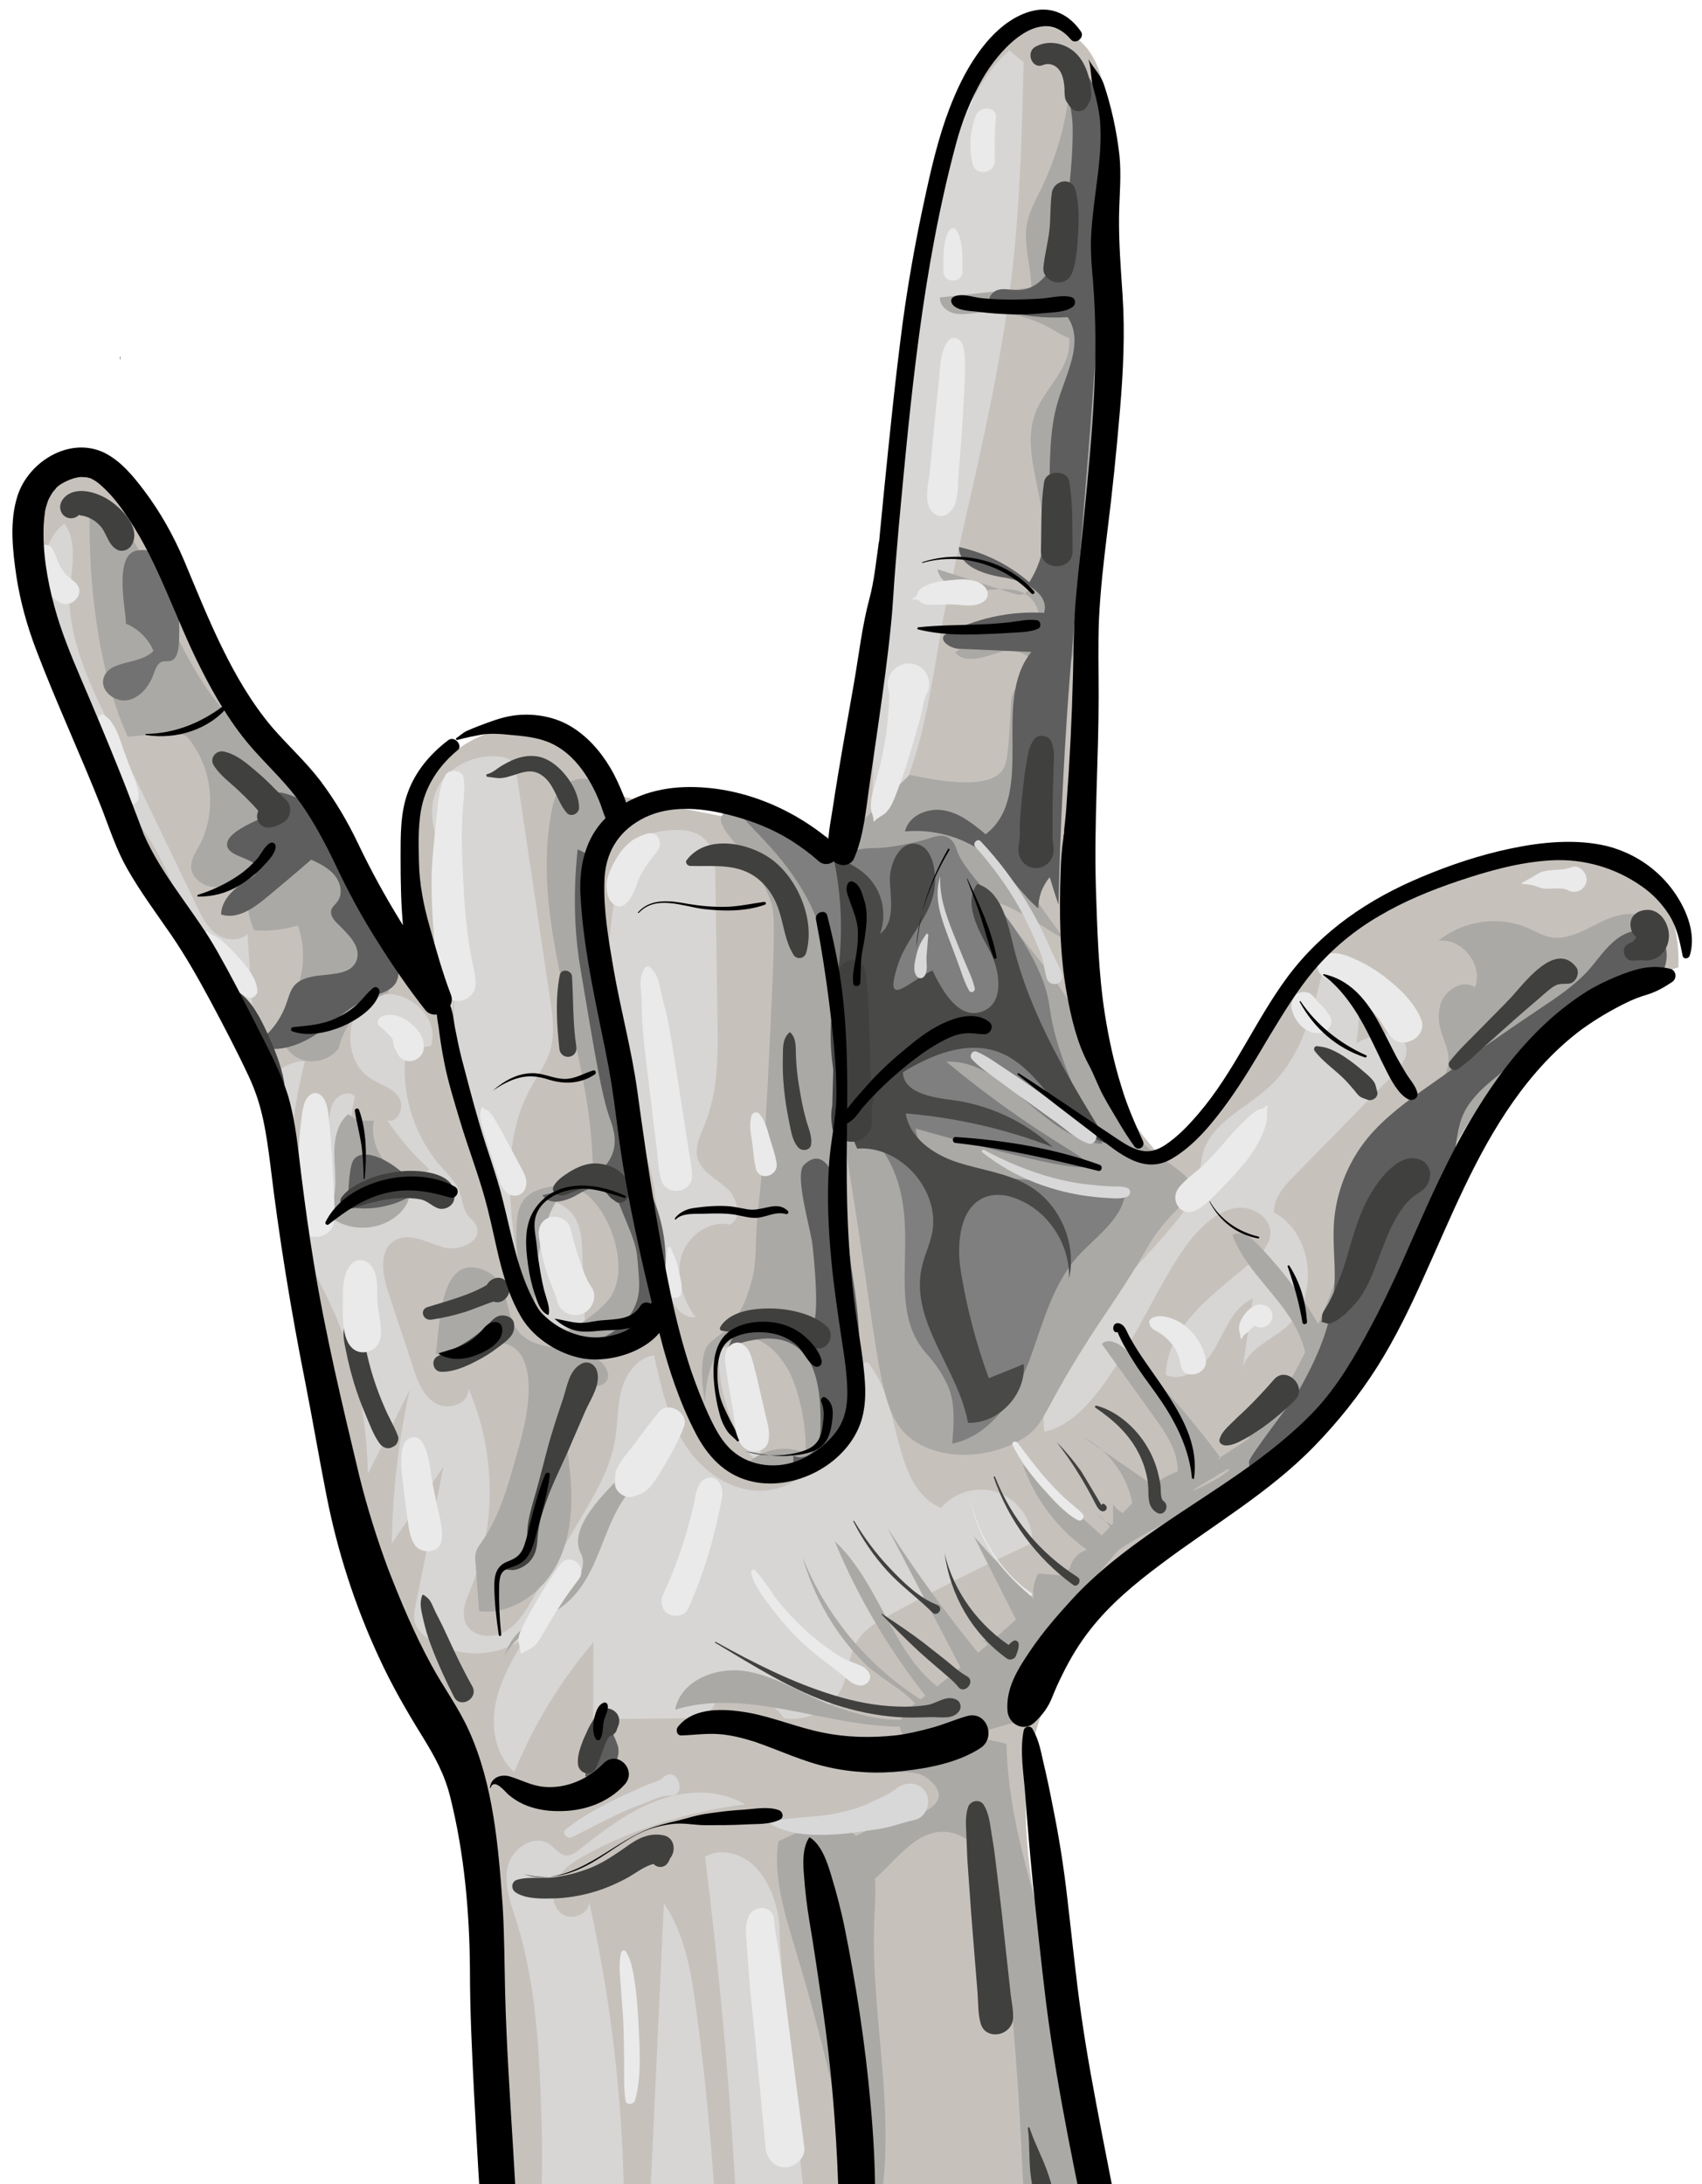 <?xml version="1.0" encoding="utf-8"?>
<!-- Generator: Adobe Illustrator 23.0.2, SVG Export Plug-In . SVG Version: 6.00 Build 0)  -->
<svg version="1.1" id="Layer_1" xmlns="http://www.w3.org/2000/svg" xmlns:xlink="http://www.w3.org/1999/xlink" x="0px" y="0px"
	 viewBox="0 0 483.5 620.5" style="enable-background:new 0 0 483.5 620.5;" xml:space="preserve">
<style type="text/css">
	.st0{fill:#C7C1BC;}
	.st1{fill:#D7D6D5;}
	.st2{fill:#AAA9A6;}
	.st3{fill:#727272;}
	.st4{fill:#5E5E5E;}
	.st5{fill:#7F7F7F;}
	.st6{fill:#494948;}
	.st7{fill:#40403F;}
	.st8{fill:#EAEAEA;}
	.st9{fill:#D8D8D8;}
</style>
<title>Group 345</title>
<desc>Created with Sketch.</desc>
<g>
	<path class="st0" d="M135.8,513.2c-5-23.6-10.3-22.1-23-55.8c-10.9-29.1-14.7-56.6-26.2-100.8c-4.5-17.3-9-34.7-16.1-51.1
		c-6.1-14.2-14.1-27.5-21.4-41.1c-16.1-30.3-28.5-62.6-37-95.9c-1.7-6.5-3.2-13.4-1.8-19.9c1.4-6.6,6.6-12.8,13.3-13.3
		c8.2-0.6,14.5,7.1,18.8,14.1c26,42,42.2,91.6,79.5,123.9c-4.4-16.4-8.2-34.4-0.9-49.8c7.3-15.3,30.6-23.3,41.5-10.3
		c2.6,3.1,4.2,6.9,7.2,9.5c3.3,2.8,7.8,3.8,12,4.6c19,3.7,37.9,7.4,56.9,11.1c27.4-66.9,13.5-144.8,38.6-212.6
		c2.3-6.1,5-12.3,10.2-16.2c4.8-3.6,12.5-2.5,17.6,0.7c6.9,4.4,8.4,13.2,9.1,17.7c7.1,49.7-1.8,119.2-1.8,119.2
		c-5.8,45.6,0.5,23.7-5.5,99.8c-1.2,14.7-3.4,40.6,11.1,65.6c4.5,7.7,9.4,13.4,12.9,17c5-4.6,12.5-12.2,20.4-22.5
		c14-18.4,13.2-24.8,23.2-36c16.7-18.9,39.3-23.9,47.3-25.7c14.4-3.2,35-7.8,46.9,4.3c7.8,7.9,8.4,19.4,8.2,25.1
		c-8.7,2.6-21.2,7.5-33.5,17.4c-17.7,14.3-19.1,26.4-37.6,58.8c-21.7,37.9-32.5,56.9-54.1,72.5c-10.6,7.7-20.5,12.2-32.8,25.9
		c0,0-13.6,15.1-21.3,33.3c-14.3,33.8-1.2,67.9,15.7,138.6c4.7,19.5,11.2,48.4,17.8,84.1c-17.3-13.1-31.6-15.8-41.3-16
		c-28.6-0.4-36.3,21.6-68.3,21.1c-17.8-0.3-21.3-7.2-41.5-5.1c-19.9,2-26.6,9.8-33.1,5.5c-9.4-6.2-0.4-26.1-0.1-61.9
		c0.2-27.2-5-24.8-7.9-65.5C135.9,540.9,140.8,536.9,135.8,513.2z"/>
	<path class="st1" d="M268.7,172c1.8-8.1,3.7-16.3,5.5-24.4c5.3-23.2,10.5-46.5,13.3-70.1c2.3-19.9,2.8-39.9,3.3-59.8
		c-1.4-1.1-2.8-2.3-4.1-3.4c-10.4,9.4-14.7,23.5-18.5,36.9c-4.9,16.9-9.7,33.9-11.1,51.4c-0.8,9.8-0.5,19.6-0.8,29.4
		c-0.3,7.2-0.9,14.4-1.5,21.6c-2.3,26.7-7.8,55.2-6.9,81.8C262.1,226.2,265.2,187.5,268.7,172z"/>
	<path class="st1" d="M128.3,304.3c1-20.7,2-41.8-3.3-61.9c-1.3-5-3-10.1-1.9-15.2c1.7-8.2,10.9-13.4,19.2-12.2
		c0.9,0.1,1.9,0.4,2.7,1c1.2,1,1.5,2.7,1.8,4.2c3.2,21.3,6.3,42.5,9.5,63.8c0.7,4.5,1.3,9.2,0.2,13.7c-1.1,4.3-3.9,7.9-6,11.8
		c-8.3,15.5-5.8,34.4-3,51.7c-6.8-6.7-6.4-17.5-8.5-26.8c-2-8.9-6.6-17-9.7-25.6c-3.1-8.6-4.6-18.4-0.5-26.6"/>
	<path class="st1" d="M177.3,242.8c0.3-1.3,0.7-2.6,1.6-3.5c0.9-1,2.2-1.4,3.5-1.8c6.5-2,15-3.4,18.9,2.2c1.7,2.6,1.9,5.9,1.9,9
		c0.2,13.4,0.4,26.8,0.6,40.2c0.2,10.3,0.3,21-3.6,30.5c-1.2,3-2.8,6.2-2.1,9.4c1,4,5.3,6,8.4,8.8s4.5,8.7,0.7,10.3
		c-5.9-1.4-12.1,3.4-13.7,9.2s0.5,12.2,4.1,17.1c-5.7,0.4-8.3-7-8.9-12.7c-0.7-6.2-1.4-12.5-2.2-18.7c-0.5-4.2-1-8.4-2.3-12.4
		c-1.1-3.4-2.7-6.5-4-9.8C170.7,297.3,170.8,266.6,177.3,242.8z"/>
	<path class="st1" d="M213.2,413.5c-6.1-8.9-9.3-19.7-9.1-30.4c2.5-0.5,5.5-0.9,7.3,1c1,1.1,1.3,2.7,1.5,4.2
		c1,7.6,2.1,15.1,3.1,22.7c0.1,0.9,0.2,1.9-0.3,2.7s-2,0.7-2.2-0.2"/>
	<path class="st1" d="M156.9,375.7c-3.6-2.6-4.6-7.4-5.2-11.7c-1-6.2-2-12.4-2.9-18.6c-0.1-0.9-0.3-1.9,0.2-2.6
		c0.4-0.6,1-0.9,1.6-1.2c4.6-1.8,10.5,0.2,12.9,4.6c1.6,2.9,1.8,6.3,1.9,9.5c0.2,6.1,0.5,12.2,0.7,18.4c0,0.9,0,1.9-0.6,2.5
		c-0.5,0.5-1.3,0.6-2,0.7c-2.5,0.2-5.1,0-7.5-0.6"/>
	<path class="st1" d="M84.2,344.4c5.4-7.1,8.6-15.7,9.2-24.6c0.2-2.3,0.2-4.8,1.4-6.8s4.1-3.2,6-1.7c-1.7,9.9-3.5,19.7-5.2,29.6
		c-0.3,1.8-0.6,3.9,0.6,5.4c1.1,1.3,3.1,1.5,4.8,1.2c8.8-1.1,15.3-8.5,20.9-15.4c-4.5-4.1-8.5-8.8-11.9-13.9c3,1.2,5.1-3.8,3.3-6.5
		c-1.8-2.7-5.3-3.6-8-5.3c-7.8-5-7.8-18.6,0.4-22.9s19.7,4.9,16.7,13.6c-2.3,0.4-4.7,0.8-7,1.1c-1.8,12,2.2,24.8,10.4,33.8
		c1.6,1.8,3.4,3.5,4.4,5.7c1.1,2.4,1.1,5.3,2.6,7.4c0.8,1.1,2,1.9,2.5,3.1c2,4.3-4.9,7.5-9.5,6.1c-4.6-1.4-9.6-4.3-13.7-1.9
		c-4.6,2.8-3.5,9.6-1.8,14.7c2.3,7.1,4.7,14.1,7,21.2c1.3,4,2.9,8.3,6.5,10.4s9.6,0,9.3-4.2c7.8,17.9,8,38.9,0.6,56.9
		c-1.3,3.1-2.8,6.6-1.4,9.7c1.7,3.8,7.1,4.5,10.8,2.6s6-5.7,8.1-9.3c4.6-7.8,9.3-15.5,13.9-23.3c4.1-6.9,8.2-13.9,9.6-21.8
		c0.8-4.7,0.6-9.6,1.8-14.3c1.2-4.6,4.5-9.3,9.3-10c2,9.1,4.1,18.5,9.3,26.2s14.4,13.5,23.6,12.1c4.1-0.7,7.9-2.7,11.2-5.3
		c2.9-2.3,5.6-5.1,7-8.5c1.6-4,1.4-8.5,2.1-12.8c0.8-4.3,3.1-8.8,7.4-9.8c10.3,12.1,6.4,35,20.9,41.5c3.9-4.7,10.9-6.5,16.5-4.3
		c5.7,2.2,9.7,8.2,9.5,14.2c-13.8,6.4-27.3,13.2-40.6,20.5c-3.5,1.9-7.1,4-9.2,7.4c-2.4,3.9-2.4,8.8-4.2,13
		c-2.7,6.2-9.9,10-16.6,8.9c-4.2-6.3-13-9-20-6.1c2,3.4-3.6,6-7.5,6.1c-7.8,0.1-15.6,0.2-23.5,0.2c-1.1,5-2.2,10-3.3,15
		c0.1-12.3,0.1-24.6,0.2-36.8c-9.4,11-17,23.5-22.5,36.9c-5.3-4.7-6.7-12.6-5.3-19.5s5.1-13.1,8.7-19.1c-7.9,6.4-20.3,6.5-28.4,0.3
		c-1.5-1.1-2.9-2.6-3.3-4.4c-0.3-1.4-0.1-2.9,0.2-4.3c2.7-13.3,5.3-26.5,8-39.8c-4.9,7.3-9.8,14.6-14.7,21.9
		c0.2-14.7,1.9-29.4,5.1-43.7c-4,8-7.9,16-11.9,23.9c-0.3-15.8-3.2-27.7-5.6-35.4c-6-18.6-13-24.2-19.6-47.5
		c-6.4-22.5-3.2-28.9-0.1-31.6c2.3-2.1,5.3-2.7,7.4-2.8C83.2,315.8,80.9,329.5,84.2,344.4z"/>
	<path class="st1" d="M153.9,604.3c-0.6-19.9-1.3-40-7.3-58.9c-1.6-5-3.6-10.2-2.3-15.3c1.2-5.1,7.5-9.2,11.8-6.2
		c1.6,1.1,2.8,3.1,4.8,3.2c1.4,0.1,2.6-0.8,3.7-1.7c6.8-5.3,13.8-10.8,21.9-13.8c8.1-3.1,17.7-3.5,25.1,1
		c-15.6,1.9-30.9,6.7-44.8,14.1c-3.2,1.7-6.5,3.7-8.4,6.9c-1.9,3.1-1.8,7.8,1.1,10c2.9,2.3,8.3,0,7.8-3.6c8,35.7,11.2,72.4,9.6,109
		c-0.2,5.1,1,11.9,6.1,12.2c1.9-40.2,3.7-80.3,5.6-120.5c6,8.8,7.8,19.8,9.2,30.4c3.4,25.3,5.5,50.9,6.5,76.4
		c4.5-0.3,5.6-6.4,5.4-10.9c-1.7-36.5-4.9-72.9-9.4-109.1c4.8-3,11.6-0.6,15.2,3.9c4.7,5.8,5.8,13,5.9,15.9
		c1.2,36.4,18.3,158.8,11.2,159.2c-3,0.2-7.8-22-8.3-21.9c-0.3,0.1,2.8,8.2,0.2,14.9c-1.9,4.7-7.8,8.1-12.1,5.4
		c-3-1.9-4-5.8-6.7-8.2c-1-0.9-4.1-1.9-15.8,2.8c-11.3,4.5-12.5,7.2-16.7,7.1c-8.6-0.1-14.9-11.3-16.8-14.6
		C143.1,668.7,155.4,652,153.9,604.3z"/>
	<path class="st1" d="M335,345.9c2.2-2.9,4.5-5.9,5.4-9.5c0.7-2.9,0.5-5.9,1.3-8.7c2.3-8.7,12-12.7,18.7-18.8
		c9.3-8.5,12.6-21.5,15.5-33.7c4.4,0,8.1,3.9,9.3,8.1c1.3,4.2,0.7,8.8,0.1,13.1c4.6-2.8,12.3-4.6,14,0.5c1.1,3.2-1.5,6.3-3.8,8.7
		c-9.3,9.5-18.5,18.9-27.8,28.4c-2.9,2.9-5.9,6.3-5.8,10.4c11.4,6.2,13.1,24.8,3,33c-4.7,3.8-11.9,6.7-12.1,12.8
		c1-7.1,2.1-14.2,3.1-21.3c-5.4,2.3-7.7,8.6-10.6,13.8s-8.6,10.2-14.1,7.9c0.3-14,14-23.3,24.7-32.4c2.4-2.1,4.9-4.6,5-7.8
		c0.1-4.4-4.8-7.7-9.2-7.3c-4.4,0.4-8.2,3.4-11.3,6.6c-12.9,13.2-24.8,53.2-43.7,57C293.3,387.5,324.8,359.1,335,345.9z"/>
	<path class="st1" d="M31.3,206.3c8.2,17,16.3,33.9,24.5,50.9c1.4,2.9,2.9,6,5.5,8s6.7,2.4,9,0.1c0.7,11,1.5,22,2.2,33
		c-6-8.9-11.3-18.3-15.6-28.2c-4.9-11.1-8.6-22.7-15.2-32.9c-3.1-4.9-6.9-9.3-10.3-14c-9.7-13.2-20-30.6-20.8-47.3
		c-0.3-7.6,0.8-22.5,7.7-27.1c4.7,6.1,0.9,16.5,1.5,23.7C20.7,184.5,26.2,195.7,31.3,206.3z"/>
	<path class="st2" d="M25.5,145.5c7.2-0.8,12.2,6.8,15.2,13.4c6.7,15,12.3,31,23.2,43.3c4.5,5.1,9.8,9.5,14.1,14.8
		c3.3,4.1,6,8.7,8.6,13.2c4.3,7.5,8.6,14.9,12.9,22.4c5.3,9.2,10.7,18.8,10.9,29.4c-7,2.4-12.5,8.6-14.2,15.8
		c-2.5,3.4-7.5,4.7-11.3,2.9c-3.8-1.8-6.1-6.4-5.1-10.5c0.6-2.4,2.1-4.5,3.3-6.7c3.4-6.2,3.9-13.9,1.5-20.6c-4,1.2-8.2,1.7-12.4,1.4
		c-2.2-5.1-2.6-10.9-1.1-16.2c-2.9,1.9-6,3.8-9.4,3.9c-3.4,0.2-7.2-2.2-7.4-5.6c-0.1-2.2,1.2-4.1,2.2-6c5.3-9.7,3.9-22.6-3.3-31
		c-2-2.3-13.9-0.2-16.9-0.1C28,191.3,25,165.4,25.5,145.5z"/>
	<path class="st2" d="M152.1,373.6c-4-7.9-5.8-16.9-5.3-25.8c0.1-2.3,0.4-4.6,1.7-6.5c4-6,14-3.3,19.9-7.6
		c0.3-35-18.4-69.4-11.6-103.8c0.3-1.5,0.7-3,1.4-4.4c1.8-3.3,6.1-5,9.7-4c3.6,1.1,6.2,4.8,5.9,8.6c-0.2,3.2-2.2,5.9-3.7,8.7
		c-6,11.1-5.3,24.6-2.1,36.8s8.6,23.7,11.5,35.9c1.5,6.2,2.4,12.6,3.2,19c1.6,12.2,3.3,24.4,4.9,36.6c0.3,2.2,0.6,4.6-0.4,6.6
		s-2.9,3.2-4.9,4.2c-8.6,4.1-18.8,4.7-27.8,1.5c5,1.8,17.1-7.5,19.3-11.5c4.1-7.3,0.9-18.7-3.9-25.1
		C156,324.2,150.5,363.7,152.1,373.6z"/>
	<path class="st2" d="M218.6,255.1c1.4,3.6,1.7,5.8,0.4,34.2c-1.2,26-1.9,35.8-2.6,43.7c-0.9,10.6-1.1,9.2-1.4,14.8
		c-0.5,8.5-0.1,12-2,17.9c-0.7,2.3-1.7,5.4-4.1,8.9c-3.8,5.6-7.9,5.6-8.9,9.9c-1.1,4.6-0.4,9.3,0.2,14c0.4-7.3,2.1-16.3,9.2-18.2
		c7.3-2,13.6,5.5,16.2,12.6c2.3,6.4,3.4,13.2,3.3,20c-5.4-2.6-12.4-1.3-16.6,2.9c9.7,1.7,22.2,1.8,26.6-7c1.7-3.4,1.7-7.4,1.6-11.3
		c-0.7-27.1-1.3-54.1-2-81.2c1.6,9.2,4.2,24.9,7.1,44.7c4.7,32.3,5.6,42.9,14.5,48.6s22.2,4.3,30.6-1c6.7-4.3,5.1-7.8,21.4-32.5
		c3.5-5.3,5.8-8.5,9.9-15.1c4.3-7,4.5-8,7.1-11.4c6-7.9,9.3-8.3,9.4-11.6c0.1-4.9-7.1-6.9-14.7-14c-6.7-6.3-10.4-13.4-12.6-18.7
		c-2-10.5-5.7-17.8-8.6-22.5c-2.8-4.4-6.7-9.3-11.1-14.8c-6.2-7.7-9-10.5-8.4-11.2s4.3,0.6,19.5,10.3
		c-13.7-18.7-20.1-28.5-19.3-29.2c0.6-0.5,4.9,3.5,12.9,12.1c1-14.3,2-28.7,3-43c0.3-3.6,0.5-7.3,1.6-10.8c1-3.2,2.6-6.2,3.8-9.4
		c3.6-9.8,2.8-20.6,3.7-31c1.5-17.8,8.2-35.1,8.1-53c0-5.3-0.7-10.6-1.3-15.8c-1.7-14.2-3.5-28.4-5.2-42.5c-1-7.8-2-15.8-5.8-22.6
		c-0.7,11.1-3.6,22-8.4,31.9c-1.7,3.4-3.6,6.8-4.1,10.6c-1.2,8.8,5,20.1-2.2,25.3c2.5-3.4,8.2-3.4,11.3-0.4
		c3.1,2.9,3.7,7.8,2.5,11.9c-1.8,5.8-6.8,10.2-9,15.9c-3.8,9.8,1.3,20.6,2,31c0.4,6.2-0.7,12.4-3.3,18.1c-0.5,1-1,2-2,2.5
		c-1.1,0.5-2.3,0.1-3.4-0.2c-7.1-2.3-14.1-4.5-21.2-6.8c0.8,4.3,6.1,6.3,10.5,6.2s9-1.3,13.2,0.2s7,7.5,3.6,10.3
		c-8-1.2-16.4,1.4-22.2,7c2.9,3.4,8.3,1.2,12.5-0.1s10.9,0.8,9.5,5.1c-0.6,2-2.9,3-4.4,4.6c-2.3,2.5-1.7,5.3-2.1,10.6
		c-0.5,7.5-0.8,11.2-2,13c-2,3.1-8,5.6-26.5,1.5c-5.8,5.7-11.7,11.5-17.5,17.2c-2.1,1.1-3.4,3.3-3.4,5.6c0,3.6,3.1,5.4,3.2,5.5
		c-3-4.4-10-13.1-21.8-16.7c-1.4-0.4-11.7-3.5-13.7-0.2C202.5,235.3,213.4,241.8,218.6,255.1z"/>
	<path class="st2" d="M409.1,285.7c1-4.3,6.3-7.7,9.9-5.2c2.5-6.3-3.7-14.2-10.4-13.2c7-5.8,17.3-7.3,25.6-3.6c2,0.9,3.9,2,6,2.5
		c5.2,1.1,10.2-2.2,15-4.5s11.4-3.5,14.7,0.6c3.5,4.3,0.6,10.9-3.2,15c-8.8,9.5-21.3,14.3-31.6,22.1
		c-33.7,25.7-36.7,77.7-68.6,105.6c-11,9.6-24.7,15.5-36.4,24.3c-17,12.7-29.5,31.4-34.7,52c-0.6,2.2-1.1,4.5-2.8,6
		c-1.2,1.1-2.8,1.6-4.4,2c-6.3,1.8-12.6,3.6-18.9,5.4c-5.4,1.6-13.8,1-13.6-4.7c0.1-2.7,2.4-4.7,4.6-6.3
		c20-15.3,38.7-32.4,55.9-50.9c5.1-5.5,10.2-11.3,17.1-14.3c6.4-2.9,14-3.2,19.7-7.3c3.6-2.6,6.1-6.4,8.4-10.2
		c12.1-19.9,22-41.8,23.7-65c0.2-3.3,0.4-6.9,2.2-9.6c1.5-2.2,3.9-3.6,6.1-5c5.6-3.6,14.1-9.5,17-15.8
		C414.1,297.4,407.1,294.5,409.1,285.7z"/>
	<path class="st2" d="M255.5,517c-8,1.5-15.5,5.6-21.1,11.5c-0.8,0.9-1.6,1.8-1.9,3c-0.7,2.8,2,5.6,4.9,6.2
		c11.6,2.4,17.7-16.3,29.5-17.3c5.5-0.5,10.6,3.4,13.4,8.1c2.7,4.8,3.5,10.4,4.2,15.9c2.7,21.5,4.6,43.2,5.6,64.8
		c0.6,11.8,0.9,23.8,3.1,35.4c3.3,17.8,6.7,26.6,9.2,31.6c4.5,9,9.7,15.6,13.6,20c2-3.9,4.5-9.8,5.6-17.4c1.3-8.5,0.3-16.3-2.9-30.4
		c-2.6-11.4-7.6-22.1-10.3-33.5c-3.4-13.8-3.4-28.1-6-42.1c-5-26.6-15.8-50-16.5-77.4c-10.5-3.1-36-3.9-42.6,7.5
		c5.5,2.4,15.2-1.4,19.9,2.1C271.9,511.4,262.4,515.7,255.5,517z"/>
	<path class="st2" d="M98.9,316.5c-3.5,3-4.1,8.1-3.9,12.6c0.2,4.6,0.8,9.3-0.9,13.5c-0.4,0.9-0.8,1.8-0.4,2.7
		c0.2,0.5,0.6,0.8,1.1,1.1c5.6,3.7,13.7,3,18.6-1.6c2.8-2.6,4.4-7.2,1.9-10c-0.8-1-2-1.5-3.1-2.2c-4.5-3-7-8.8-6-14.2
		c-1.5,0-3-0.1-4.6-0.1"/>
	<path class="st2" d="M123.8,384.6c7.3,2.1,15.6-6,22-1.9c2.7,1.8,3.8,5.2,4.2,8.4c0.8,7.4-1.2,14.9-3.2,22.1
		c-2.4,8.5-4.8,17.3-9.8,24.6c-0.7,1-1.5,2-1.8,3.2c-0.3,1-0.2,2.2-0.1,3.2c0.3,4.5,0.7,9,1,13.5c9.8,1.2,19.1-6.1,23-15.1
		c4-9,3.6-19.3,2.3-29c-0.5-3.8-1.2-7.6-0.4-11.4c0.8-3.7,3.3-7.4,7-8.2c1.3-0.3,2.9-0.2,3.9-1.2c2-1.8,0.2-5.1-2-6.6
		c-4.3-2.8-9.6-2.9-14.7-3.8c-15.3-2.8-7.2-17-17.5-21.5C124.6,355.3,124.9,377.6,123.8,384.6z"/>
	<path class="st2" d="M228,442.4c7.2,18.1,20.8,33.5,37.8,42.9c-11.9-14.3-21.6-30.4-28.7-47.5c14.1,13,17.2,36.8,34.7,44.6
		c3,0.9,3.4-4.3,1.9-7.1c-7.2-13.8-14.4-27.5-21.6-41.3c8.5,13.3,17.8,26,27.9,38.1c2.4-1.2,1.6-5.7-1.1-6c4.2-0.2,8.3-0.3,12.5-0.5
		c-4.9-9.7-9.8-19.4-14.7-29.1c5.4,6.1,11,12.1,16.9,17.7c-0.3-2.5,0.1-5,1.3-7.2c3,0.2,5.9,0.5,8.9,0.7c-0.4-3.2,1.8-6.6,5-7.4
		c-8.4-6-14.9-14.6-18.3-24.3c8.6,7.8,17.3,15.5,25.9,23.3c0.7-3.5-1.4-7.4-4.8-8.8c1.5,1,3.1,2,4.6,3c0-2.1,0-4.1,0-6.2
		c1.3,2,3.5,3.3,5.9,3.4c-0.4-9.3-6.1-18.2-14.4-22.5c7.5,5.2,14.9,10.3,22.4,15.5c1.4-3.6,7.5-3.8,9-0.3c4.5-2,9-4.2,12.3-7.9
		c3.2-3.7,4.8-9.3,2.5-13.6c3,2.7,5.9,5.4,8.9,8c-12.2,17.5-36.5,21.6-52.2,36c-13.6,12.5-20.3,32.5-36.9,40.7
		c-24.9,12.3-55.4-9.2-81.9-0.9c1.5-8.2,11.4-12.2,19.7-11c8.2,1.2,15.4,5.9,23.2,9.1c7.5,3,19.9,6.8,27.5,3.4
		c-3-6.2-11.3-9.6-16.3-14.4C237.4,464.5,231.2,453.7,228,442.4z"/>
	<path class="st2" d="M143.3,470.5c1.3-2.6,3.5-4.7,5.6-6.7c3.8-3.6,7.6-7.2,11.3-10.8c3.3-3.1,6.9-7.7,4.8-11.7
		c-3.8-7.3,6.9-17.4,12.7-23.2c4.1-4.1,8.2-8.2,12.2-12.2c-0.3,7.7-7.7,12.9-12.2,19.2c-6.1,8.5-7.4,19.8-14.2,27.7
		C155.4,462.2,147.2,458.7,143.3,470.5z"/>
	<path class="st2" d="M225.7,552.9c-2.9-9.7-6.1-19.8-4.6-29.8c6.3-3.1,13.8-6.3,20-3c4,2.1,6.3,6.6,7.1,11s0.4,9,0.2,13.6
		c-1.2,25.8,5.5,51.6,2.3,77.2c-1,8.4-4.9,5.5-7.9,0.8c-3.4-5.4-3.4-16.8-4.8-23.1C234.5,583.9,230.4,568.4,225.7,552.9z"/>
	<path class="st2" d="M301.6,77c0.7,2.6-2.9,4.1-5.6,4.4c-9.7,1-19.4,2.1-29,3.1c-0.1,2.2,1.9,4,4,4.5s4.3,0.1,6.5-0.1
		c7.3-0.8,14.9,0.9,21.3,4.6c2.8,1.6,6,3.8,9,2.6c1-0.4,1.8-1.1,2.4-1.9c2.5-3,2.7-7.5,1-11s-5-6.1-8.7-7.3c-2.6-0.9-6-0.9-7.6,1.3"
		/>
	<path class="st2" d="M334.8,421.8c-0.2-2.6-0.1-5.2-0.7-7.7c-1-4.2-3.6-7.9-6.1-11.4c-5-7-10-13.9-15-20.9c1.8-1.9,5-0.1,6.9,1.7
		c11.1,10.7,21.2,22.5,30,35.1c4.7-5.6,9.6-11.1,14.7-16.3c1.8-1.8,3.6-3.6,4.8-5.8c4.3-7.6,0.8-17.3-4.4-24.3
		c-5.1-7.1-11.9-13.2-14.9-21.4c2.6-1.3,5.5,0.9,7.5,3c8.5,8.9,15.7,19.1,21.1,30.1c0.8,1.7,1.7,3.5,1.8,5.4
		c0.3,4.6-4.3,8.9-8.9,8.3"/>
	<path class="st3" d="M35.6,177.1c3.6,1.4,6.5,4.3,8,7.8c-3.8,4.1-12.7,2.4-14.2,7.8c-1,3.6,3.3,6.9,6.9,6.2
		c3.6-0.7,6.2-4.1,7.4-7.6c0.5-1.3,1-2.9,2.3-3.3c0.8-0.3,1.8,0,2.6-0.3c1.4-0.5,1.9-2.2,2.1-3.7c0.8-6.8,0.2-30.4-12.2-27.5
		C31.6,158.3,36.7,177.6,35.6,177.1z"/>
	<path class="st4" d="M72.8,247.9c-0.3,0.8-1.1,1.2-1.9,1.7c-3.9,2.3-8,5.7-8.1,10.2c4.7,1.5,9.4-1.9,13.1-5
		c4.2-3.5,8.4-7,12.5-10.6c2.4,1.1,5,2.4,6.7,4.5s2.4,5.3,0.7,7.5c-0.5,0.7-1.3,1.3-1.6,2.1c-0.6,1.5,0.6,3.1,1.8,4.2
		c2.9,2.9,6.7,6.4,5.3,10.3c-2.3,6.3-13.5,2.1-17.8,7.3c-1.1,1.4-1.5,3.2-2.1,4.8c-1.6,4.8-4.9,9.1-9.2,11.8
		c5.6,2.9,12.6,0.5,17.8-3c5.2-3.6,9.8-8.3,15.7-10.6c2.4-0.9,5.3-1.6,6.7-3.8c1.7-2.8,0.3-6.4-1.2-9.3c-4.3-8.5-8.6-17-13-25.6
		c-3-5.8-7-14-13-17.3c-4.1-2.3-12.3-4.3-7.9,3.9c-2.8,1.6-12.8,4.9-12.8,8.9C64.5,244,74.7,243.6,72.8,247.9z"/>
	<path class="st4" d="M164.9,275.2c4,23.9,6,35.8,8.2,42.1c0.9,2.5,2.3,6.2,1,10.1c-2.6,7.8-13.7,10.9-20,12.1
		c1.9,3.1,6.6,1.8,9.7,0c3.1-1.8,7.3-3.9,9.9-1.4c0.9,0.8,1.3,1.9,1.8,3c5.1,12.4,5.3,12.4,5.8,19.1c0.4,4.8,0.5,7.2-0.7,10.3
		c-2.1,5.4-6.7,8.2-8.8,9.2c2.1,0,7.2-0.2,11.4-3.9c0.9-0.8,4.5-4.1,5.6-13.3c1.3-11-2.4-19.8-3.1-21.7c-4.5-11.2-13.7-34-15.5-54.3
		c-1.8-21.3,4.6-39.1-4.4-44.4c-0.7-0.4-1.3-0.6-1.7-0.8C162.5,256.1,163.6,267.6,164.9,275.2z"/>
	<path class="st4" d="M230.5,377.1c-2,1.5-4.8,0-6.6-1.6c-1.8-1.7-3.7-3.8-6.2-3.7c-1.3,0-2.5,0.7-3.6,1.5c-3.2,2.3-5.7,5.5-7.1,9.2
		c5.8-1.8,12.4-3.6,17.8-0.8c7.4,3.9,8.3,13.9,8.3,22.2c0,2.5,0,5.1-1.3,7.3c-1.3,2.2-4.2,3.6-6.4,2.3c0,1.2-0.1,2.5-0.1,3.7
		c2.6,0.3,5.1-1.3,7-3.1c7.1-6.5,10.6-16.1,11.5-25.7s-0.5-19.1-2-28.6c-0.6-3.9-3-38.8-13.4-28.9c-2.9,2.8,2.1,18.9,2.4,22.8
		C231.2,357,233.1,375.2,230.5,377.1z"/>
	<path class="st5" d="M252.7,240.6c6.1-0.8,10.8-2.3,10.8-2.3c2.1-0.7,3.9-1.3,5.6-0.5c1.9,0.9,2.5,3,2.7,3.7
		c2.6,7.6,15.1,16.7,22.9,33.4c5.1,10.9,1.8,11.3,7.8,27.6c3.7,9.9,7.8,17.6,10.7,22.5c-17-1.5-27.3-24.1-44.4-23.4
		c4.7,3.9,11.7,9.5,20.8,15.8c12.9,8.9,19.9,12.1,19.4,13.6s-9.5,0.7-48.9-10.4c1.3,9.9,13.9,13.1,23.9,13.9c11.9,1,23.8,2,35.7,3
		c0.1,8.2-8.2,13.5-13.7,19.6c-7.3,8.3-9.9,19.6-13.8,29.9c-4,10.3-10.9,20.9-21.7,23.1c0.5-5.8,1-12-1.6-17.2
		c-2.1-4.4-4.5-6.9-5.9-8.6c-12.7-14.5,0.8-37.1-11.8-56.8c-1.6-2.5-4.5-6.4-9.9-10.2c-0.8-5.2-2-12.6-3.1-21.7
		c-0.7-6-0.3-8.1-1-13.3c0,0-1.3-10-4.3-18.8c-6.5-19.2-23.2-30.6-21.9-32.1c1.5-1.7,24.7,11.6,31.4,10.2c0.2,0,1.3-0.3,3-0.5
		C247.7,240.8,249.2,241.1,252.7,240.6z"/>
	<path class="st4" d="M379.1,365c0.3-5.7-0.5-11.3-0.2-17c0.5-9,3.9-17.7,9.6-24.7c4.9-5.9,11.2-10.5,17.5-14.9
		c10.4-7.4,20.9-14.8,31.5-21.9c4.8-3.2,9.6-6.4,13.5-10.6c2.8-3.1,5.1-6.8,8.5-9.3s8.4-3.5,11.6-0.8c3.6,3,2.8,9.1-0.3,12.7
		s-7.7,5.3-12,7.1c-12.5,5.3-24.3,12.4-34.7,21.1c-3.3,2.7-6.5,5.8-8.3,9.6c-1.9,4.1-2.1,8.8-2.8,13.3c-1.2,7.6-4.2,14.7-7.1,21.8
		c-11.1,27-24.3,56.3-50.7,68.8c-0.1-1.6-0.3-3.3-0.4-4.9c-0.1-1.4,12.2-17,14.1-20.2C374.2,385.8,378.6,375.8,379.1,365z"/>
	<path class="st4" d="M302.7,62.2c-1.1,8.9-4.8,20.2-13.7,20.2c-1.8,0-3.6-0.5-5.3-0.1c-1.7,0.4-3.3,2.3-2.5,3.9
		c0.5,1,1.6,1.4,2.6,1.7c6.3,1.9,12.9,2.6,19.5,2.2c4.7,6.9-0.3,15.8-2.7,23.7c-5.2,16.8,1.2,36.7-8.2,51.6c-5.7-4.9-12.6-8.4-20-10
		c0.1,5.7,7.3,7.8,13,8.7c5.6,0.9,12.8,4.5,11.2,10c-9.7-0.6-19.6,1.6-28.2,6.2c-1.8,1.6,1.5,3.9,3.9,4c6.9,0.3,13.8,0.6,20.7,0.9
		c-11.6,14.2,1.6,40.6-13,51.8c-3.6-3-7.3-6-11.9-6.8s-10,1.5-11,6c9.4-0.9,19.1,2.4,25.9,8.9c4.3,4.1,7.5,9.2,12,13
		c-0.1-3.2,1.1-6.4,3.2-8.9c0.8,2.6,1.6,5.2,2.5,7.8c0.5-22.8,1.6-41.3,2.4-53.7c1.2-17.5,1.9-22.4,6.2-76.5c0,0,0.7-8.2,2.3-31.3
		c4.6-65,1-28,2-39.3c1.1-12.3,2.3-20.7-2.2-30.4c-2.1-4.4-4.6-7.6-6.5-9.6c-3.2,5.3-0.5,13.1-0.2,19.1
		C304.9,44,303.8,53.1,302.7,62.2z"/>
	<path class="st4" d="M98.8,340.4c0,0.5-0.1,1.4,0.5,2.1c0.5,0.5,1.2,0.6,1.9,0.7c6.3,0.6,12.9-1.3,18-5c-6.9-8.6-14.9-11.8-18-9.5
		C99.5,329.8,99.3,333.3,98.8,340.4z"/>
	<path class="st4" d="M170.5,488.9c-1.8,0.2-2.7,4.4-3.4,7.5c-0.7,3.4-0.8,6.3-0.8,8.2c4.9,1.7,10.6-3.7,9.2-8.7
		C174.1,491.8,172.1,488.7,170.5,488.9z"/>
	<path class="st6" d="M279.4,287.2c6.1-2.6,4.7-11.7,1.5-17.6c-3.2-5.8-7.2-13.1-3.3-18.5c6.6,2,8.5,10.2,10.1,16.9
		c4.9,20.6,16.2,39,27.3,57c-13.4-3.6-18.5-21.5-31.5-26.2c-9-3.2-18.9,0.8-27,5.8c0.1,5.6,7.7,7.1,13.3,7.8
		c10.9,1.3,21.3,6.1,29.3,13.5c-13.4-5.2-27.5-8.4-41.8-9.6c1.1,7,7.9,11.7,14.7,13.9c6.8,2.2,14.1,3,20.2,6.6
		c8.9,5.2,13.7,16.4,11.5,26.4c0.3-9.4-5.6-18.8-14.3-22.4c-2.7-1.2-5.8-1.8-8.7-1c-8.1,2.3-9.1,13.4-7.7,21.7
		c1.7,10.2,4.3,20.3,7.9,30c3.3-1.3,6.6-2.6,9.9-4c0.8,8.6-7.2,17-15.8,16.7c-2.8-15.3-16.4-28.7-13.2-43.9c0.7-3.4,2.3-6.6,3-10
		c2.4-12.1-9-25-21.3-24c-7.7-17.4-8.2-30.4-7.1-39.2c0.8-6.1,2.6-13.2,2.5-24.7c-0.1-8-1.2-14.5-2.1-18.7
		c0.6,0.1,10.4,2.4,13.3,11.2c1.6,4.7,0.5,8.8-0.1,10.4c4.2-3.2,3.1-9.5,2.8-14.8c-0.3-5.2,3.1-12.2,8.1-10.6
		c2.6,0.8,3.9,3.7,4.4,6.4c2.2,12.4-7.1,17.8-10.3,28c-4.2,13,3.5,4.2,9.9,1.4C267.3,280.7,272.3,290.3,279.4,287.2z"/>
	<g>
		<path class="st7" d="M138.6,220.7c1.4,0.1,2.7,0.5,4.1,0.3c1.1-0.1,2.1-0.5,3.2-0.8c2.5-0.8,4.8-1.7,7.3-0.4
			c4.3,2.3,4.8,7.7,7.8,11.1c1.2,1.4,3.5,0.2,3.5-1.4c0-5.2-4.6-11.6-9.3-13.8c-2.7-1.3-5.7-1.2-8.5-0.2c-1.5,0.5-2.9,1.3-4.3,2.1
			c-1.3,0.8-2.5,2-4,2.3C138,220,138.1,220.7,138.6,220.7L138.6,220.7z"/>
	</g>
	<g>
		<path class="st7" d="M196.1,246c6.8,0.2,13.7-0.9,19.4,3.8c2.9,2.4,4.8,5.6,5.9,9.2c1.3,4.1,1.7,8.5,4,12.2
			c0.9,1.5,3.1,1.2,3.6-0.5c2.7-9.3-2.4-21.3-10.1-26.8c-6.5-4.6-18.3-6.9-23.8,0.4C194.5,245,195.3,246,196.1,246L196.1,246z"/>
	</g>
	<g>
		<path class="st7" d="M159,277.1c-1.3,6.7-0.8,14.1-0.1,20.8c0.4,3.5,5.4,2.9,4.8-0.7c-1-6.6-0.8-13.1-1.2-19.7
			C162.5,275.6,159.4,274.9,159,277.1L159,277.1z"/>
	</g>
	<g>
		<path class="st7" d="M224.4,293.2c-2.1,1.6-2,4.5-2,6.9c-0.1,3,0,6,0.3,9c0.3,2.9,0.7,5.8,1.3,8.7c0.6,2.7,0.9,6.3,2.9,8.3
			c1,1,3.3,0.7,3.5-0.9c0.4-2.7-1-5.2-1.6-7.8c-0.8-2.9-1.3-5.8-1.8-8.8c-0.5-2.9-0.8-5.9-0.9-8.8
			C226,297.4,226.3,294.9,224.4,293.2C224.5,293.2,224.5,293.2,224.4,293.2L224.4,293.2z"/>
	</g>
	<g>
		<path class="st7" d="M158.1,339.2c1.8,1,3.2-0.1,4.9-0.7c1.8-0.7,3.4-1.1,5.4-1.1c1.3,0,2.6,0.5,3.6,1.3c0.6,0.4,0.8,0.9,1.3,1.4
			c0.3,0.3,0.7,0.6,1,0.8c0.9,0.4,1,0.4,0.2,0.1c1.2,1.4,3.4,0.5,3.9-1c-0.5,1.4,0.4-0.6,0.5-0.9c0.2-0.7,0.2-1.6,0-2.2
			c-0.3-1.2-1.3-2.6-2.1-3.4c-2-2-5-3-7.8-3c-3,0-6,1.5-8.4,3.2C159.3,334.5,155.2,337.7,158.1,339.2L158.1,339.2z"/>
	</g>
	<g>
		<path class="st7" d="M205,378c4.2,0.9,8.6-0.3,12.9,0.1c2.1,0.2,4.2,0.7,6.2,1.4c2.3,0.8,4.1,2.2,6.3,3.2c1.7,0.7,3.6,0.6,4.8-1
			c1.1-1.4,1.1-3.6-0.3-4.9c-4.1-3.7-11-5.1-16.4-5.1c-4.8,0-11.5,0.9-14,5.5C204.5,377.5,204.6,378,205,378L205,378z"/>
	</g>
	<g>
		<path class="st7" d="M22.9,143.9c0-0.1-0.1-0.3-0.1-0.4c-0.1,0.7-0.2,1.4-0.3,2.2c-0.8,0.3-0.8,0.5,0,0.6c0.3,0.1,0.6,0.2,0.9,0.2
			c0.6,0.1,1.2,0.3,1.7,0.5c1.2,0.5,2.2,1.2,3.1,2.1c2.1,2.1,2.3,5.3,4.8,6.9c1.5,1,3.6,0.3,4.4-1.2c3.1-5.1-4-11.8-8.3-13.8
			c-2.6-1.2-5.5-2-8.3-1.2c-2.7,0.8-4.8,3.6-3.1,6.2C19.6,148.5,23.8,146.9,22.9,143.9L22.9,143.9z"/>
	</g>
	<g>
		<path class="st7" d="M60.7,217.4c1.9,3,4.7,4.9,7.2,7.3c2.4,2.3,5,4.8,6.9,7.5c0.2-1.7,0.4-3.3,0.6-5c-1.5,1.8-3.4,4.5-1.7,6.7
			c1.7,2.2,4.8,0.9,6.7-0.2c2.3-1.4,2.8-4.6,0.8-6.5c-2.7-2.6-5.2-5.4-8.1-7.8c-2.8-2.4-5.8-5.1-9.5-5.9
			C61.5,213,59.4,215.3,60.7,217.4L60.7,217.4z"/>
	</g>
	<g>
		<path class="st7" d="M65.7,283.6c1.3,4.2,4.2,8,5.8,12.1c1.7,4.3,2.5,8.7,3.3,13.2c0.7,3.9,6.6,2.2,5.9-1.6
			c-0.8-4.7-2.8-9.5-4.8-13.9c-1.9-4.1-4.3-8.9-8-11.5C66.9,281.1,65.3,282.4,65.7,283.6L65.7,283.6z"/>
	</g>
	<g>
		<path class="st7" d="M98.8,343.5c2.4-0.3,4.6-1.4,6.9-1.9c2.4-0.6,4.8-1.1,7.2-1.2c2.1-0.1,4.4-0.1,6.5,0.3s3.3,2,5.2,2.6
			c1.7,0.5,4-0.6,4.4-2.5c1.4-7.7-9.4-8.5-14.5-8.1c-3.2,0.3-6.5,0.9-9.5,2.1c-2.8,1.2-6.2,2.8-8,5.4
			C96.1,341.5,97.2,343.7,98.8,343.5L98.8,343.5z"/>
	</g>
	<g>
		<path class="st7" d="M98.4,375.7c-1.5,2.1-0.6,5.7-0.1,8.1c0.6,3.1,1.4,6.2,2.3,9.2c0.9,2.9,1.9,5.7,3.1,8.5s2.3,6,4.1,8.5
			c0.7,1,2,1.7,3.2,1.3c0.5-0.2,0.9-0.4,1.3-0.7c0.7-0.6,1.1-1.9,0.7-2.8c-1.1-2.8-2.7-5.4-3.8-8.1c-1.2-2.7-2.2-5.4-3.1-8.2
			c-0.9-2.8-1.6-5.6-2.2-8.4c-0.5-2.4-0.7-6.1-2.7-7.8C100.2,374.6,99.1,374.7,98.4,375.7L98.4,375.7z"/>
	</g>
	<g>
		<path class="st7" d="M125.4,389.7c4.1,0.1,8.7-2.3,12.2-4.3c1.9-1.1,3.6-2.4,5.3-3.7c2.1-1.7,3.5-3,3.1-5.8
			c-0.2-1.4-1.7-2.1-2.9-2.2c-2.4-0.2-3.5,1.7-5.1,3.2c-1.2,1.2-2.6,2.3-4,3.3s-2.9,1.9-4.5,2.7c-1.7,0.9-3.7,1.5-5.4,2.5
			C122.3,386.6,123.1,389.7,125.4,389.7L125.4,389.7z"/>
	</g>
	<g>
		<path class="st7" d="M119.9,453.3c-0.8,2.4-0.2,4.2,0.3,6.6c0.6,2.6,1.3,5.1,2.3,7.7c1.9,5,4.1,9.8,6.5,14.5c1.8,3.4,7,0.4,5.2-3
			c-2.5-4.4-4.7-9-6.8-13.6c-1-2.2-2-4.3-3.1-6.4c-0.6-1.1-1.1-2.3-1.6-3.4c-0.7-1.4-1.1-1.7-2.3-2.6
			C120.2,453,119.9,453.1,119.9,453.3L119.9,453.3z"/>
	</g>
	<g>
		<path class="st7" d="M142.8,445.8c1.1,0,2,0.3,3.2,0.2c1.4-0.2,2.7-0.9,3.7-1.7c1.9-1.5,2.7-3.7,2.9-6c0.2-2.5,0.4-4.8,1.1-7.3
			c0.8-2.6,1.7-5.2,2.7-7.7c1.9-4.6,4.1-8.9,6-13.5c1.3-3,2.6-6,3.9-9c1.5-3.4,4.6-7.7,3.2-11.6c-0.7-1.8-2.6-2.7-4.3-1.8
			c-3.5,1.8-4.1,6.4-5.2,9.8c-1,3-2,5.9-2.9,8.9c-1.5,4.7-2.6,9.5-3.9,14.3c-1.1,4.3-2.7,8.7-3.3,13.1c-0.3,2.3,0.2,5.2-0.9,7.3
			c-0.7,1.3-2,2.2-3.2,3c-0.9,0.6-1.9,1.6-2.9,2C142.7,445.7,142.7,445.8,142.8,445.8L142.8,445.8z"/>
	</g>
	<g>
		<path class="st7" d="M169.1,502.5c2.1-3.5,2.3-8.5,5.8-11.2c-1.7,0-3.4,0-5.1,0c0.7,0.6,1.1,1.2,2,1.7c1.1,0.6,2.2,0.2,3-0.8
			c0.5-0.6,0.4-1,0.7-1.6c2.2-4.7-4.8-7.7-6.6-2.8c-0.4,1.1-1.2,2-1.7,3.1s-1,2.2-1.5,3.3c-0.8,2.1-1.8,4.7-1.5,7
			C164.4,503.6,167.6,504.9,169.1,502.5L169.1,502.5z"/>
	</g>
	<g>
		<path class="st7" d="M375.4,375.6c0.7-0.1,1.3,0.5,2.1,0.4c1-0.1,2-0.7,2.8-1.3c1.9-1.3,3.4-2.9,4.9-4.6c3.2-3.7,5-8.9,6.7-13.4
			c1.6-4.1,3.1-8.3,5.5-12c1.1-1.7,2.3-3.3,3.9-4.6c0.7-0.6,1.4-1,2.1-1.5c2-1.3,2.7-2.7,2.9-4.9c0.1-1.5-1-3.3-2.3-4
			c-5.5-2.8-10.9,3.7-13.6,7.8c-2.7,4-4.5,8.7-5.9,13.3c-1.4,4.3-2.4,8.8-4.2,13c-0.9,2.2-1.8,4.4-3,6.6c-0.5,0.9-1.2,1.8-1.6,2.8
			C375.4,374,375.7,375.1,375.4,375.6C375.2,375.4,375.3,375.6,375.4,375.6L375.4,375.6z"/>
	</g>
	<g>
		<path class="st7" d="M373.5,298.6c2.2,2.8,5,4.8,7.6,7.2c1.3,1.2,2.5,2.6,3.6,3.9c0.5,0.6,0.9,1.2,1.5,1.7s1.5,0.7,2,0.9
			c1.5,0.8,3.6-0.6,3-2.3c-0.3-1-0.3-1.7-0.9-2.7c-0.6-0.8-1.3-1.5-2.1-2.2c-1.4-1.2-2.8-2.4-4.3-3.5s-3.1-2.2-4.8-3
			c-1.8-0.9-3-1.2-4.9-1.4C373.3,297.1,373.1,298.1,373.5,298.6L373.5,298.6z"/>
	</g>
	<g>
		<path class="st7" d="M296.2,18.5c2.2-0.9,4.4,0.3,5.3,2.4c0.6,1.3,0.8,2.8,0.9,4.2c0,0.7,0,1.5,0.1,2.2c0.1,1.4,0.7,1.8,1.4,2.9
			c1.1,1.8,3.9,1.9,4.9,0c0.7-1.3,1.3-2.1,1.2-3.6c-0.1-1.4-0.3-2.9-0.6-4.3c-0.6-2.5-1.7-5-3.4-6.8c-3-3.2-8-4.4-11.9-2.2
			C291.3,14.9,293.2,19.7,296.2,18.5L296.2,18.5z"/>
	</g>
	<g>
		<path class="st7" d="M298.8,54.8c-0.5,3.5-0.3,7.2-0.7,10.7c-0.4,3.6-1.4,7-1.7,10.6c-0.2,2.1,1.8,3.9,3.7,4.1
			c2.2,0.3,3.9-1,4.6-3c1.2-3.6,1.4-8,1.6-11.7c0.2-3.8,0.2-8-0.8-11.6C304.3,50,299.3,51.3,298.8,54.8L298.8,54.8z"/>
	</g>
	<g>
		<path class="st7" d="M296.6,137c-1,6.4-0.7,13-0.9,19.5c-0.1,5.8,9.1,5.8,9,0c-0.1-6.5,0.1-13.1-0.9-19.5
			C303.4,133.4,297.1,133.4,296.6,137L296.6,137z"/>
	</g>
	<g>
		<path class="st7" d="M275,513.4c-0.8,2.4-0.6,5-0.5,7.5c0.1,2.4,0.2,4.9,0.3,7.3c0.4,5.2,0.7,10.3,1.1,15.5c0.4,5,0.8,10,1.2,15
			c0.2,2.4,0.4,4.9,0.6,7.3c0.2,2.8,0.1,5.8,0.8,8.5c1.2,5.4,9.1,4,9.3-1.3c0.1-2.5-0.6-5.2-0.8-7.7c-0.3-2.4-0.5-4.9-0.8-7.3
			c-0.6-5.2-1.1-10.3-1.7-15.5c-0.6-5-1.2-10-1.8-15c-0.3-2.5-0.7-4.9-1.1-7.3c-0.4-2.6-0.7-5.3-2.1-7.6
			C278.4,510.9,275.6,511.5,275,513.4L275,513.4z"/>
	</g>
	<g>
		<path class="st7" d="M292,604.6c0.6,4.7,0.2,9.4,0.9,14.1c0.7,5,1.4,10,2.3,15c1.8,9.8,3.6,19.6,5.6,29.3c0.8,3.7,6.8,4.7,8.4,1.1
			c1-2.2,1.4-4.5,0.1-6.7c-0.9-1.6-2.7-2.8-4.6-3c-2-0.2-3.7,1.1-3.9,3.1c-0.1,1.6,0.4,1.7-0.1,3.1c3,0,5.9,0,8.9,0
			c-2.4-9.5-4.9-18.9-7.4-28.3c-1.3-4.7-2.8-9.4-4.2-14c-1.5-4.7-3.9-9-5.5-13.7C292.5,604.2,292,604.2,292,604.6L292,604.6z"/>
	</g>
	<g>
		<path class="st7" d="M146.5,537.6c2.9,1.9,7.4,1.8,10.8,1.7c3.7-0.1,7.4-0.7,10.9-1.7c3.6-1,7-2.5,10.3-4.3c2.9-1.7,5.5-3.9,9-4.1
			c-0.9-0.4-1.9-0.8-2.8-1.2c0.2,0.4,0.5,0.8,0.7,1.2c1,1.5,3.3,1.6,4.3,0c0.3-0.4,0.5-0.8,0.6-1.2c1.8-2.1,1.4-5.9-1.7-6.6
			c-4.2-0.9-7.5,0.9-10.8,3.3c-3,2.1-5.9,4.1-9.3,5.6c-3.3,1.4-6.9,2.4-10.5,2.9c-3.6,0.6-7.6-0.2-11.1,0.8
			C145.2,534.5,145.1,536.7,146.5,537.6L146.5,537.6z"/>
	</g>
	<g>
		<path class="st7" d="M293.9,209.9c-1.6,2-1.9,4.4-2.3,6.8c-0.5,2.7-0.8,5.5-1.1,8.2c-0.3,2.5-0.5,5.1-0.7,7.6s0.1,5.2-0.4,7.6
			c-0.6,3.2,1.4,6.5,4.9,6.5c3.4,0,5.6-3.2,4.9-6.5c-0.4-2.2-0.1-4.9-0.2-7.2c0-2.5,0-5.1,0.1-7.6c0.1-2.4,0.1-4.8,0.2-7.2
			c0.1-2.6,0.4-5.3-0.8-7.7C297.7,208.9,295,208.5,293.9,209.9L293.9,209.9z"/>
	</g>
	<g>
		<path class="st7" d="M241.3,272.8c-0.1,0-0.2,0-0.2,0.1c-1.2,0.3-2.5,1.4-2.7,2.7c-1,7.2-1.3,14.4-1.5,21.6s-0.4,14.3-0.6,21.5
			c3.7-0.5,7.5-1,11.2-1.5c-0.2-1.5,0.5-3.5,0.6-5c0.2-1.9-1.4-3.9-3.1-4.6c-2-0.8-3.9-0.3-5.5,1c-3.4,2.9-3.7,7.6-3.1,11.6
			c0.4,2.8,3.8,4.5,6.3,4.1c2.7-0.4,5-2.7,5-5.6c-0.2-7-0.4-14-0.6-21.1c-0.2-7-0.3-14.1-1.2-21.1c-0.2-1.7-1-3.2-2.8-3.7
			C242.6,272.7,241.9,272.7,241.3,272.8L241.3,272.8z"/>
	</g>
	<g>
		<path class="st7" d="M414,303.8c2.9-1.9,5.3-4.4,7.9-6.7c2.8-2.5,5.6-5,8.4-7.5c2.7-2.4,5.5-4.7,8.2-7.1c1.1-0.9,2.2-2,3.5-2.6
			c1.2-0.6,2.6-0.3,3.9-0.5c1.8-0.3,3-3,1.9-4.6c-5.8-7.6-14.6,4.2-18.3,8.3c-2.9,3.1-5.9,6-8.8,9c-3,3.1-6.3,6.1-8.9,9.5
			C410.9,302.9,412.7,304.6,414,303.8L414,303.8z"/>
	</g>
	<g>
		<path class="st7" d="M242.4,432.2c2.6,5.1,5.8,9.8,9.6,14c4,4.4,8.8,7.8,12.9,11.9c1.4,1.4,3.4-1.4,1.3-2.2
			c-5.2-2-9.7-6.5-13.5-10.5c-3.9-4.1-7.2-8.6-10.1-13.4C242.5,432,242.3,432.1,242.4,432.2L242.4,432.2z"/>
	</g>
	<g>
		<path class="st7" d="M250.4,458.6c3.5,3.6,7,7.2,10.7,10.6c1.8,1.6,3.6,3.2,5.5,4.8c1.9,1.7,4.1,3.3,5.7,5.3
			c1.7,2.1,5-1.6,2.4-3.1c-2.2-1.2-4.2-3.1-6.2-4.7s-4.1-3.2-6.1-4.8c-3.8-2.9-7.8-5.6-11.8-8.2
			C250.5,458.3,250.4,458.5,250.4,458.6L250.4,458.6z"/>
	</g>
	<g>
		<path class="st7" d="M268.3,441.1c1.7,12.2,7.8,22.9,17.8,30.1c0.7,0.5,2,0.2,2.4-0.6c0.5-1.2,0.9-2.2,0.9-3.5
			c0-0.8-0.9-1.4-1.6-0.9c-1.1,0.7-1.6,1.5-2.3,2.6c0.8-0.2,1.6-0.4,2.4-0.6C278.3,462.2,270.8,452.2,268.3,441.1
			C268.4,440.9,268.3,441,268.3,441.1L268.3,441.1z"/>
	</g>
	<g>
		<path class="st7" d="M282.3,419.7c4.2,12.2,12.1,22.9,22.5,30.5c1.3,1,2.7-1.3,1.3-2.2c-10.7-6.8-18.8-16.6-23.4-28.4
			C282.5,419.3,282.2,419.4,282.3,419.7L282.3,419.7z"/>
	</g>
	<g>
		<path class="st7" d="M300.2,409.7c4.2,5.4,7.8,11.2,10.9,17.3c0.4,0.8,1.5,3.1,2.9,2.1c0.8-0.6,0.3-1.6-0.5-1.9
			c-0.1-0.1-0.3,0-0.4,0.1s-0.1,0.1-0.2,0.2c-0.2,0.2,0,0.8,0.3,0.6c0,0-5.5-9.3-6.1-10.2C305,415,302.7,412.2,300.2,409.7
			C300.3,409.5,300.2,409.6,300.2,409.7L300.2,409.7z"/>
	</g>
	<g>
		<path class="st7" d="M311.2,399.9c5.4,3.7,9.9,7.8,12.7,13.8c1.3,2.8,2.2,6,2.3,9.1c0.1,2.6-0.2,5.3,2.4,6.9
			c2.1,1.3,3.9-1.9,1.9-3.3c-0.9-0.6-0.7-3.2-0.8-4.2c-0.2-1.5-0.5-2.9-0.9-4.4c-0.8-2.9-2.1-5.7-3.8-8.2
			c-3.1-4.6-8.1-8.9-13.6-10.3C311.1,399.3,310.9,399.7,311.2,399.9L311.2,399.9z"/>
	</g>
	<g>
		<path class="st7" d="M203.2,466.7c10.9,6.5,21.8,13.5,33.9,17.5c5.8,1.9,11.9,3.2,18,3.6c3,0.2,6.1,0.1,9.1,0s6.6,0.9,8.4-1.9
			c0.6-1,0.2-2.5-0.8-3c-2.8-1.5-5.3,0.8-8.1,1.4c-2.8,0.5-5.8,0.6-8.7,0.5c-6.2-0.2-12.2-1.4-18.1-3.2
			c-11.8-3.6-22.8-9.2-33.6-15.2C203.2,466.3,203,466.6,203.2,466.7L203.2,466.7z"/>
	</g>
	<g>
		<path class="st7" d="M122.5,374.9c3.3-0.5,6.4-1.2,9.6-2.2c3.1-1,6.1-2.4,9.2-3.3c-0.7-0.1-1.4-0.2-2.1-0.3
			c0.1,0.1,0.3,0.2,0.4,0.3c2.9,2,6.4-1.9,4.7-4.7c-1.8-3.2-6.1-1.5-6.4,1.7c0,0.1,0,0.2,0,0.4c0.4-0.8,0.9-1.6,1.3-2.3
			c-5.2,3.3-11.9,5-17.7,6.8C119.1,372,120.1,375.2,122.5,374.9L122.5,374.9z"/>
	</g>
	<g>
		<path class="st7" d="M347.9,410.6c1.8,0.2,4-0.9,5.6-1.8c1.7-0.9,3.3-2,4.8-3c3.4-2.4,6.6-5.1,9.5-8c3.9-3.8-2.4-10-5.9-5.9
			c-2.6,3-5.3,5.9-8.2,8.7c-1.4,1.3-2.8,2.6-4.1,3.9c-1.2,1.2-2.6,2.5-3.1,4.2C346.1,409.7,346.9,410.4,347.9,410.6L347.9,410.6z"/>
	</g>
	<g>
		<path class="st7" d="M463.8,272.9c1.3,0,2.6-0.2,3.9-0.3c-1.1-0.3-2.1-0.6-3.2-0.8c1.8,1.5,4.3,1.3,6.3,0.2c2-1.2,3.2-3.5,3.3-5.8
			c0.2-3.7-2.5-8.2-6.7-7.7c-2.1,0.2-4,1.5-4.2,3.7c-0.2,2.1,1,4.2,3.1,4.7c0.7,0.2-0.4-0.3-0.6-0.5s-0.4-0.7-0.1-0.2
			c-0.2-0.5-0.3-0.6-0.2-0.3c0.1,0.3,0.1,0.2,0-0.3c0,0.7,0.2-0.1,0.2-0.4c0.1-0.3,0.1-0.3,0-0.1c-0.1,0.2-0.2,0.3-0.4,0.5
			c-0.2,0.3-0.3,0.6-0.5,0.9c-0.1,0.2-0.1,0.2,0,0c-0.2,0.2-0.4,0.5-0.6,0.7c-0.4,0.6-0.5,1.4-0.5,2.1c0.3-0.8,0.6-1.5,1-2.3
			c-0.6,0.5-1.4,0.8-2,1.1C460.2,269.3,461.4,273,463.8,272.9L463.8,272.9z"/>
	</g>
	<g>
		<path class="st8" d="M187.2,401.1c-2.5,3-4.8,6.2-7.2,9.4c-1.1,1.5-2.4,2.9-3.4,4.4c-0.5,0.7-0.9,1.4-1.3,2.2
			c-0.7,1.4-0.5,2.8-0.6,4c-0.3,2.5,2.9,4.9,5.2,4c1.1-0.4,2.4-0.6,3.6-1.6c0.8-0.7,1.5-1.4,2.1-2.3c1.2-1.6,2.2-3.3,3.2-5
			c2.1-3.5,4-7,5.5-10.9C195.8,401.3,189.8,397.9,187.2,401.1L187.2,401.1z"/>
	</g>
	<g>
		<path class="st8" d="M248.5,233.2c0.7-0.9,2.3-1.5,3.1-2.3c1.2-1.2,1.9-2.6,2.5-4.1c1.3-3.3,2.5-6.7,3.6-10.1c1-3.3,2-6.5,2.9-9.8
			c0.5-1.6,0.9-3.3,1.3-4.9c0.4-1.5,0.5-3.3,1.3-4.7c2-3.7-0.1-8.2-4.3-8.8c-4-0.5-7.7,3.3-6.5,7.4c0.4,1.4,0.1,2.9,0.1,4.4
			c-0.1,1.7-0.2,3.4-0.4,5.1c-0.3,3.3-0.9,6.6-1.6,9.9c-0.7,3.3-1.7,6.6-2.6,9.9c-0.4,1.5-0.6,2.9-0.5,4.5c0.1,1.1,0.9,2.5,0.7,3.5
			C248.1,233.3,248.4,233.4,248.5,233.2L248.5,233.2z"/>
	</g>
	<g>
		<path class="st8" d="M259.6,170.3c1.4-0.2,1.3,0.4,2.3,1c0.7,0.4,1.4,0.5,2.2,0.5c1.8,0.1,3.7-0.1,5.5-0.1
			c3.3-0.1,7.6,1.3,10.3-1.2c0.8-0.8,0.9-2.1,0.4-3c-2-3.6-7.6-3-11.1-2.6c-2,0.2-4,0.5-5.8,1.3c-0.8,0.3-1.6,0.7-2.2,1.4
			c-0.9,1.1-0.4,1.6-1.8,2.3C259,169.9,259.3,170.4,259.6,170.3L259.6,170.3z"/>
	</g>
	<g>
		<path class="st8" d="M269.5,96.7c-2.5,2.9-2.4,7.9-2.8,11.5c-0.4,4.2-0.9,8.4-1.3,12.7c-0.4,4.2-0.8,8.4-1.2,12.7
			c-0.4,3.6-2.1,9.3,0.9,12.1c1,0.9,2.6,1.2,3.8,0.5c3.7-2.3,3.1-7.9,3.4-11.7c0.4-4.2,0.7-8.4,1-12.7c0.3-4.2,0.5-8.4,0.7-12.7
			c0.1-2.1,0.2-4.2,0.1-6.3c-0.1-2,0-4-1.1-5.7C272.3,96,270.5,95.5,269.5,96.7L269.5,96.7z"/>
	</g>
	<g>
		<path class="st8" d="M277.2,32.8c-1.6,4.4-2,9.2-0.9,13.8c0.8,3.5,6.3,2.8,6.3-0.9c0-4.1-0.1-8.1,0.3-12.1
			C283.3,30.1,278.3,30,277.2,32.8L277.2,32.8z"/>
	</g>
	<g>
		<path class="st8" d="M269.7,65.4c-2,3.1-1.7,8.1-1.7,11.7c0,3.5,5.4,3.5,5.4,0c0-3.6,0.3-8.6-1.7-11.7
			C271.2,64.6,270.2,64.6,269.7,65.4L269.7,65.4z"/>
	</g>
	<g>
		<path class="st8" d="M10,156.7c-1.4,5.1,2.4,12.1,7,14.5c3.5,1.8,7.6-2.8,4.4-5.7c-1.5-1.3-3-2.3-4-4.1c-1-1.7-1.5-3.6-2.4-5.3
			C13.9,153.9,10.6,154.6,10,156.7L10,156.7z"/>
	</g>
	<g>
		<path class="st8" d="M27.8,204c-1.1,3.6,1,8.1,2.1,11.5c0.7,2,1.3,4,2,6.1c0.6,2,1.1,4.1,2.3,5.8c1.5,2.1,5.4,1.6,5.2-1.4
			c-0.1-2.1-0.9-4-1.7-6c-0.8-2.1-1.6-4.3-2.4-6.4c-1.2-3.4-2.4-8.2-5.5-10.3C29.1,202.6,28.1,203.2,27.8,204L27.8,204z"/>
	</g>
	<g>
		<path class="st8" d="M58.6,265c0.9,1.7,0.9,3.8,1.8,5.6c0.8,1.7,1.8,3.4,2.8,5.1c1.7,2.9,4,6.4,7.3,7.7c1.2,0.5,2.7-0.7,2.6-2
			c-0.2-3.5-3-6.8-5.2-9.3c-1.2-1.3-2.4-2.6-3.7-3.8c-0.5-0.5-1.1-1.1-1.7-1.5c-1.1-0.8-2.4-1.2-3.4-2.1
			C58.8,264.3,58.4,264.6,58.6,265L58.6,265z"/>
	</g>
	<g>
		<path class="st8" d="M88,311.1c-2,1.6-2.2,5.4-2.5,7.9c-0.4,3.1-0.6,6.3-0.8,9.4c-0.2,3-0.3,6-0.5,9c-0.2,3.3-0.6,6.7-0.1,10
			c0.9,5.3,9.8,5.3,10.7,0c0.5-3.2,0.1-6.4,0-9.6c-0.2-3.1-0.3-6.3-0.5-9.4c-0.2-3-0.4-6-0.7-9c-0.3-2.5-0.4-6.6-2.5-8.3
			C90.1,310.3,89,310.3,88,311.1L88,311.1z"/>
	</g>
	<g>
		<path class="st8" d="M107.8,291.5c0.7,0.5,1.2,1.1,1.9,1.6c-0.5-0.4,0.5,0.6,0.6,0.7c0.3,0.3,0.6,0.6,0.9,0.9
			c0.4,0.5,0.4,0.7,0.5,1.4c0.1,0.3,0.1,0.7,0.2,1c0.1,0.4,0.3,0.8,0.5,1.2c0.2,0.4,0.2,0.5,0.1,0.2c0.7,1.9,2.3,3.2,4.4,2.9
			c1.9-0.3,3.5-1.9,3.5-3.9c0-3.4-2-5.6-4.7-7.5c-2.1-1.5-4.7-2.2-7.1-1.3C107.5,289.1,106.7,290.6,107.8,291.5L107.8,291.5z"/>
	</g>
	<g>
		<path class="st8" d="M99.9,359c-2.6,2.8-2.5,7-2.5,10.6c0,3.4-0.2,7.8,1.1,11c0.9,2.3,2.8,3.9,5.4,3.5c2.5-0.4,4.1-2.3,4.3-4.8
			c0.2-3.1-0.8-6.5-1-9.6c-0.2-3.2,0.4-7.1-1.5-9.8C104.5,357.9,101.6,357.2,99.9,359L99.9,359z"/>
	</g>
	<g>
		<path class="st8" d="M116.5,408.5c-2.2,1-2.4,3.6-2.5,5.7c-0.2,2.7,0.3,5.4,0.6,8.1c0.3,2.6,0.6,5.3,1,7.9c0.4,2.9,0.6,6,2.1,8.5
			c1.7,2.8,7.1,2.8,7.7-1c0.5-3.3-0.4-6.2-1.1-9.4c-0.6-2.8-1.2-5.6-1.7-8.4C122.3,417.4,121.2,406.4,116.5,408.5L116.5,408.5z"/>
	</g>
	<g>
		<path class="st8" d="M148.3,469.7c1.5-1.1,3.2-1.4,4.3-3c1.4-1.9,2.5-4.1,3.7-6.1c2.5-4.1,5.1-8.1,8-11.8c3-3.9-2.6-8.2-5.4-4.1
			c-2.7,3.9-5.3,8-7.6,12.1c-1.1,1.9-2.2,3.9-3.1,5.9c-0.5,1.1-1,2.2-0.9,3.4c0.1,1.2,0.5,2.2,0.6,3.4
			C148,469.7,148.2,469.8,148.3,469.7L148.3,469.7z"/>
	</g>
	<g>
		<path class="st8" d="M375.4,277c3.3,2.9,7.8,4.3,11.2,7.2c1.7,1.4,3.3,3,4.7,4.7c1.5,1.9,2.4,4,4,5.8c3.2,3.7,10.2-0.2,8.5-4.9
			c-1.9-5.1-6.8-9.6-11.1-12.8c-2.1-1.5-4.3-2.9-6.6-4c-2.4-1.1-5.3-2.5-8.1-2.2C375.1,271,372.8,274.7,375.4,277L375.4,277z"/>
	</g>
	<g>
		<path class="st8" d="M367.5,283.4c-0.7,1.4-0.9,2.7-0.3,4.1c0.3,0.9,0.7,1.8,1.3,2.6c1.4,2.1,3.7,3.5,6.3,3.4
			c2.4-0.1,4.4-2.8,2.9-5c-0.3-0.4-0.6-0.8-0.9-1.2c0.5,0.7-0.1-0.1-0.1-0.2c-0.5-0.8-1.1-1.3-1.8-2c-0.2-0.2-0.5-0.5-0.7-0.7
			c-0.6-0.6,0.3,0.5-0.2-0.2c-0.6-0.9-1.2-1.6-2.1-2.1C370.5,281.5,368.3,281.8,367.5,283.4L367.5,283.4z"/>
	</g>
	<g>
		<path class="st8" d="M432.4,251.1c0.9,0.1,1.8,0.1,2.6,0.3c1.2,0.2,2.2,0.8,3.5,1c2,0.3,5.1-0.5,6.9,0.5c2.2,1.2,4.9-0.1,5.3-2.6
			c0.3-2.2-2-4.9-4.4-3.9c-2.3,0.9-5.2,0.5-7.6,1.1c-1,0.2-1.7,0.6-2.5,1.1c-1.2,0.8-2.5,1.4-3.8,2.2
			C432.2,250.9,432.2,251.1,432.4,251.1L432.4,251.1z"/>
	</g>
	<g>
		<path class="st8" d="M359.7,314.1c-0.8,0.8-0.4,0.5-1.1,0.8c-0.4,0.2-0.9,0.2-1.4,0.5c-1.1,0.6-2.2,1.6-3.1,2.5
			c-2.2,2-4.3,4.3-6.2,6.6c-1.9,2.2-3.9,4.4-6,6.4c-2.2,2.2-5.1,4-7,6.5c-2.8,3.5,0.6,8.6,4.9,6.4c2.8-1.4,5.2-4.2,7.4-6.4
			c2.2-2.3,4.4-4.6,6.4-7.1c2.1-2.6,3.8-5.2,5.1-8.3c0.5-1.3,1-2.6,1.2-4c0.2-1.2-0.1-2.3,0.2-3.5
			C360.2,314.1,359.9,314,359.7,314.1L359.7,314.1z"/>
	</g>
	<g>
		<path class="st8" d="M212.6,544.6c-1,2.4-0.7,4.7-0.5,7.2c0.2,2.7,0.4,5.5,0.6,8.2c0.4,5.6,1,11.3,1.6,16.9
			c1.1,11.1,2.1,22.2,3.2,33.3c0.3,2.9,2.3,5.5,5.5,5.5c2.7,0,5.8-2.5,5.5-5.5c-1.4-10.9-2.8-21.9-4.2-32.8
			c-0.7-5.4-1.3-10.9-2.1-16.3c-0.4-2.7-0.8-5.4-1.2-8.1c-0.3-2.4-1-5-1.1-7.4C219.7,541.1,214.1,540.9,212.6,544.6L212.6,544.6z"/>
	</g>
	<g>
		<path class="st8" d="M176.5,554.6c-0.9,3.1-0.3,6.9-0.1,10.1c0.2,3.6,0.6,7.2,0.7,10.8c0.1,3.6,0.2,7.2,0.2,10.9
			c0,3.4-0.1,6.9,0.4,10.3c0.2,1.4,2.3,1.2,2.7,0c1.9-6.8,1.3-14.7,1-21.6c-0.2-3.5-0.4-7.1-0.9-10.7c-0.5-3.2-0.9-7.2-2.7-10
			C177.5,553.9,176.7,554,176.5,554.6L176.5,554.6z"/>
	</g>
	<g>
		<path class="st8" d="M213.4,447c0.9,3.5,3.5,6.8,5.6,9.6c2.3,3,4.7,5.9,7.4,8.6s5.6,5.1,8.7,7.4c1.6,1.2,3.2,2.4,4.7,3.7
			c1.5,1.2,2.9,2.6,4.9,2.5c1.8-0.1,3.2-2.1,2.1-3.7c-1.1-1.8-2.8-2.1-4.7-2.9c-1.7-0.6-3.1-1.4-4.7-2.4c-3.1-2.1-6.1-4.4-8.8-6.9
			s-5.2-5.1-7.5-8c-2.2-2.8-4-6.1-6.5-8.7C214.2,445.5,213.1,446.1,213.4,447L213.4,447z"/>
	</g>
	<g>
		<path class="st9" d="M277.1,240.6c4.8,5.4,9.1,11.2,12.6,17.5c1.7,3.1,3.2,6.3,4.6,9.5c0.7,1.7,1.5,3.4,1.9,5.1
			c0.5,1.8,0.6,3.6,1.2,5.3c0.9,2.7,5.1,1.6,4.3-1.2c-0.5-1.8-1.5-3.4-2.3-5.1c-0.9-1.7-1.5-3.6-2.4-5.3c-1.5-3.3-3.2-6.5-5.1-9.7
			c-3.8-6.4-8.2-12.3-13.3-17.7C277.7,238,276.1,239.6,277.1,240.6L277.1,240.6z"/>
	</g>
	<g>
		<path class="st9" d="M276.1,300.9c2.2,2.4,5.1,4.2,7.7,6.2c2.8,2.1,5.6,4.1,8.4,6.1c2.7,1.9,5.4,3.9,8.1,5.8
			c2.7,2,5.5,4.6,8.7,5.8c2,0.8,3.2-2,2-3.4c-2.1-2.4-5.5-4.1-8.1-5.9c-2.9-2-5.7-3.9-8.6-5.9c-2.7-1.9-5.4-3.8-8.2-5.6
			c-2.8-1.8-5.6-4-8.8-5.3C276,298.4,275.3,300.1,276.1,300.9L276.1,300.9z"/>
	</g>
	<g>
		<path class="st9" d="M279,327.3c5.8,4.6,12.1,7.9,19.2,10.1c3.5,1.1,7.1,1.9,10.8,2.4c1.7,0.2,3.4,0.4,5.2,0.5
			c1.9,0.1,4.1,0.4,5.9-0.3c1.2-0.5,1.3-2.2,0-2.6c-1.6-0.5-3.4-0.3-5.1-0.4c-1.6-0.1-3.2-0.2-4.7-0.4c-3.7-0.3-7.3-1-10.8-1.9
			c-6.8-1.8-13.6-4.6-19.9-8C279.1,326.5,278.7,327,279,327.3L279,327.3z"/>
	</g>
	<g>
		<path class="st9" d="M267.1,248.9c-1.7,5.5-0.2,10.5,1.7,15.7c1,2.8,2.1,5.5,3.1,8.3c1.1,2.8,1.9,5.9,3.4,8.5
			c0.5,0.9,1.8,0.3,1.6-0.7c-0.6-2.7-2-5.4-3-7.9c-1.1-2.6-2.1-5.2-3.2-7.9C268.7,259.9,266.8,254.4,267.1,248.9L267.1,248.9
			L267.1,248.9z"/>
	</g>
	<g>
		<path class="st9" d="M263.1,265.4c-1.4,2-2.3,3.6-2.8,6c-0.4,1.8-1.1,4.3,0.1,5.9c0.6,0.8,1.6,0.8,2.2,0c1.1-1.5,0.5-3.7,0.6-5.5
			c0.2-2.1,0.3-4.2,0.5-6.2C263.7,265.2,263.2,265.2,263.1,265.4L263.1,265.4z"/>
	</g>
	<g>
		<path class="st8" d="M326.5,375.9c0.3,1.4,1.2,1.8,2.3,2.4c1.2,0.7,2.3,1.5,3.2,2.5c1.9,2,3.1,4.3,3.4,7c0.6,4.6,8.2,2.8,7.1-2
			c-1-4.2-3.6-8-7.4-10.2c-1.7-1-3.6-1.6-5.5-1.7C328.5,373.9,326.2,374.3,326.5,375.9L326.5,375.9z"/>
	</g>
	<g>
		<path class="st8" d="M352.9,380.1c0.2-0.7,0.7-1,1.2-1.4s1-0.9,1.5-1.4c0.4-0.4,0.9-0.7,1.4-1c0.1-0.1,0.5-0.2,0.6-0.3
			c-0.1,0.2-1.4-0.8-0.9-0.3c-0.2-0.4-0.5-0.8-0.7-1.2c0,0.1,0,0.1,0,0.2c0-0.5,0-1,0-1.4c0.5-0.6,0.6-0.8,0.3-0.5
			c0.4-0.2,0.7-0.4,1.1-0.6c-0.7,0.2-1.3,0.6-1.6,1.2c-0.8,1.3-0.1,3.2,1.5,3.6c2.3,0.6,4.6-1.4,4.1-3.9c-0.6-2.5-3.5-3.1-5.5-1.9
			c-1.5,0.9-2.6,2.4-3.4,3.9c-0.4,0.9-0.6,1.7-0.5,2.7c0.1,0.6,0.4,1.4,0.4,2.2C352.3,380.3,352.9,380.4,352.9,380.1L352.9,380.1z"
			/>
	</g>
	<g>
		<path class="st8" d="M200.4,420.1c-2.7,1.3-2.8,5.1-3.4,7.7c-0.7,2.9-1.5,5.8-2.3,8.6c-1.7,5.6-3.8,11.1-6.3,16.5
			c-0.9,2-0.6,4.4,1.5,5.6c1.7,1,4.7,0.6,5.6-1.5c2.6-5.9,4.8-11.9,6.5-18.1c0.8-3,1.6-6,2.2-9.1c0.6-2.9,2.1-6.9-0.4-9.2
			C202.8,419.6,201.6,419.5,200.4,420.1L200.4,420.1z"/>
	</g>
	<g>
		<path class="st9" d="M219.1,518.3c5.8,3.3,13.4,3.2,19.8,2.7c3.6-0.3,7.1-0.9,10.6-1.4s6.8-1.8,10.3-2.6c3.4-0.7,4.8-5,3.2-7.8
			c-1.8-3.1-5.7-3.2-8.4-1.1c-2.3,1.9-5.4,3-8.1,4.3c-2.8,1.3-5.8,2.1-8.8,2.7c-6.1,1.3-12.4,1-18.5,2.3
			C218.8,517.5,218.8,518.1,219.1,518.3L219.1,518.3z"/>
	</g>
	<g>
		<path class="st9" d="M162.5,521.9c4.5-2.2,8.9-4.6,13.4-6.7c2.2-1,4.5-2,6.8-2.8c2.2-0.8,5.3-2.5,7.6-2.3c5.1,0.6,2.3-9.2-2.1-5
			c-0.9,0.9-2.8,1.3-4,1.8c-1.1,0.4-2.1,0.9-3.2,1.4c-2.4,1-4.8,2.2-7.1,3.3c-4.6,2.3-9,4.8-13.1,8
			C159.4,520.7,161.1,522.6,162.5,521.9L162.5,521.9z"/>
	</g>
	<g>
		<path class="st8" d="M275.5,425.5c1.1,5.5,3.1,10.7,6,15.4c3,4.8,6.8,8.6,11.1,12.3c0.4,0.4,0.9-0.3,0.5-0.6
			C284,446.5,277.9,435.9,275.5,425.5C275.6,425.4,275.5,425.4,275.5,425.5L275.5,425.5z"/>
	</g>
	<g>
		<path class="st8" d="M287.7,410.6c2.1,4.3,4.9,8,8,11.6c3,3.3,6.4,7.4,10.4,9.6c1.2,0.7,2.3-0.9,1.4-1.8c-1.5-1.6-3.4-2.9-5-4.4
			s-3.2-3.1-4.7-4.8c-3.1-3.4-5.9-7.2-8.7-10.9C288.4,409.1,287.2,409.7,287.7,410.6L287.7,410.6z"/>
	</g>
	<g>
		<path class="st8" d="M153.1,351.5c0.4,3.1,1.1,6.2,2,9.3c0.9,3,2.4,5.9,3.2,8.9c0.8,3.1,4.3,4.7,7.2,3.5c2.7-1.1,4.4-4.9,2.5-7.6
			c-1.6-2.3-2.5-5.2-3.4-7.8c-1-2.8-1.8-5.8-2.5-8.7c-0.6-2.5-3.4-3.9-5.8-3.3C153.7,346.5,152.7,349,153.1,351.5L153.1,351.5z"/>
	</g>
	<g>
		<path class="st8" d="M206.8,382.9c-1.4,2-0.7,4.5-0.4,6.8s0.7,4.6,1.1,6.8c0.4,2.2,0.8,4.4,1.1,6.7c0.4,2.4,0.5,5.1,1.9,7.1
			c1.8,2.8,7.1,2.8,7.8-1c0.5-2.7-0.3-5-0.9-7.6c-0.5-2.3-1.1-4.7-1.6-7s-1.1-4.7-1.7-7c-0.7-2.4-1.1-4.5-3.2-5.9
			C209.5,380.9,207.7,381.6,206.8,382.9L206.8,382.9z"/>
	</g>
	<g>
		<path class="st8" d="M126.4,220.4c-2,4.3-2.2,10.1-2.7,14.8c-0.5,5-1.1,10.1-1.1,15.1c0,4.9,0.2,9.8,0.6,14.7
			c0.2,2.5,0.5,5,0.8,7.5c0.3,2.7,0.4,5.8,1.4,8.3c0.9,2.3,2.8,3.9,5.4,3.5c2.4-0.4,4.3-2.3,4.3-4.8s-0.7-5-1.2-7.5
			c-0.4-2.3-0.8-4.7-1.1-7.1c-0.6-4.9-1-9.8-1.2-14.7c-0.2-4.8-0.5-9.5-0.4-14.3c0.1-2.5,0.2-5,0.4-7.5s0.5-5,0.1-7.4
			C131.4,218.7,127.4,218.2,126.4,220.4L126.4,220.4z"/>
	</g>
	<g>
		<path class="st8" d="M183.9,236.8c-4.2,1.2-7,3.8-9.1,7.6c-1,1.7-1.9,3.6-2.3,5.5c-0.4,1.9-0.2,5,1.3,6.5c3.5,3.6,6.3-2.6,7.1-5.2
			c1.1-3.5,3.6-6.5,5.8-9.4C188.5,239.6,187,236,183.9,236.8L183.9,236.8z"/>
	</g>
	<g>
		<path class="st8" d="M183.1,275.1c-1.3,1.9-1.2,4.3-1,6.5c0.2,2.4,0.2,4.8,0.3,7.3c0.2,5.1,0.9,10.3,1.5,15.4c0.6,5,1.2,10,1.8,15
			c0.3,2.4,0.6,4.8,0.9,7.3c0.3,2.8,0.4,5.8,1.2,8.5c1.4,4.9,8.9,3.9,8.8-1.2c0-2.7-0.7-5.4-1.1-8c-0.4-2.4-0.7-4.8-1.1-7.2
			c-0.8-5.1-1.6-10.2-2.4-15.4c-0.8-4.9-1.5-9.9-2.6-14.8c-0.5-2.4-1.2-4.7-1.7-7.1c-0.5-2.3-1-4.8-2.8-6.4
			C184.4,274.3,183.6,274.4,183.1,275.1L183.1,275.1z"/>
	</g>
	<g>
		<path class="st8" d="M189.7,354.5c-0.4,2.4-0.7,4.3-0.5,6.8c0.2,2.2,0.1,4.7,1.1,6.6c0.7,1.3,2.9,1,3.2-0.4
			c0.5-2.2-0.3-4.5-0.7-6.7c-0.5-2.4-1.3-4.2-2.3-6.4C190.3,354.1,189.8,354.2,189.7,354.5L189.7,354.5z"/>
	</g>
	<g>
		<path class="st8" d="M213.5,316.9c-0.7,2.3-0.3,4.7,0.1,7.1c0.4,2.6,0.5,5.4,1.1,7.9c1,3.9,6.6,2.2,5.9-1.6
			c-0.4-2.6-1.4-5.1-2.1-7.6c-0.6-2.3-1.3-4.5-2.8-6.3C215,315.6,213.8,316.1,213.5,316.9L213.5,316.9z"/>
	</g>
	<g>
		<path class="st8" d="M136.8,314.6c-0.2,1.1-0.5,1.4-0.4,2.6c0.1,1,0.5,2.1,0.7,3.1c0.6,2.2,1.3,4.3,2,6.5s1.4,4.3,2.1,6.5
			c0.8,2.3,1.2,4.7,3.5,6c1.8,0.9,4,0.1,4.6-1.9c0.8-2.6-0.7-4.5-1.8-6.7c-1.1-2-2.1-4-3.2-6c-1.1-2-2.1-4-3.3-5.9
			c-0.5-0.9-1-1.9-1.7-2.6c-0.7-0.9-1.2-0.9-2.2-1.5C137,314.4,136.8,314.5,136.8,314.6L136.8,314.6z"/>
	</g>
	<g>
		<path d="M127.3,210.3c-5,3.8-9.2,8.7-11.4,14.7c-2.2,5.8-2.1,12.5-2.1,18.6c0,6.5,0.1,13.1,0.7,19.6c0.7,7.7,2.6,15,5.1,22.2
			c2.7-1.1,5.3-2.3,8-3.4c-10-13.4-18.7-27.3-25.9-42.4c-3-6.3-6.5-12.2-10.7-17.8c-4.2-5.5-9.2-10-13.7-15.2
			C65.8,193,59,175.2,52.2,159c-3-7-6.7-13.6-11.3-19.7c-3.1-4.1-6.7-8.5-11.5-10.8C19.6,124,8.1,131.2,5,140.8
			c-2.4,7.4-1.4,15.7-0.3,23.2c1.1,7,3,13.8,5.5,20.4C16,199.7,23,214.6,29,229.9c2.2,5.7,4.1,11.6,7.2,17
			c3.7,6.5,8.1,12.4,12.3,18.5s7.8,12.5,11.3,19c3.8,7.1,7.5,14.2,10.9,21.4c3.8,8,5,16.4,6.1,25.1c2.5,20.9,5.9,41.6,10,62.2
			c2.1,10.7,3.9,21.4,6,32c3.1,15.7,8,30.9,14.7,45.4c3.6,7.9,7.9,15.4,12.5,22.8c3.5,5.7,6.3,10.7,7.9,17.2
			c4,15.9,5.5,32.9,5.6,49.2c0,11.8,0.6,23.6,1.2,35.5c1.5,28.7,3.4,57.3,5.4,86c0.7,10.4,1.3,20.6,3.2,30.8
			c0.8,4.6,7.6,3.2,7.8-1.1c0.3-5.5,0.3-10.7-0.1-16.2c-0.3-5-0.7-10.1-1-15.1c-0.6-8.9-1.1-17.7-1.7-26.6c-0.9-14-1.7-28-2.5-42
			c-0.9-14.8-1.9-29.7-2.3-44.6c-0.2-8.3-0.2-16.6-0.7-24.9c-1.2-16.7-2.6-34.6-9.7-50.1c-2.9-6.4-7.2-12.2-10.5-18.3
			c-4.8-8.8-8.7-18-12.3-27.3c-3.2-8.6-6-17.5-8.2-26.4c-4.8-20.1-9.7-40.4-13-60.9c-1.3-7.9-2.4-15.8-3.4-23.8
			c-1-7.8-1.6-15.6-3.8-23.2c-2.2-7.2-5.9-13.9-9.3-20.7c-3.5-6.9-7-13.7-10.8-20.4c-6-10.7-14.5-20-19.9-31.1
			c-0.2-0.5-0.5-1-0.7-1.5c-0.4-0.8,0,0.1,0,0c-0.1-0.3-0.3-0.6-0.4-0.9c-0.5-1.3-1-2.7-1.5-4c-1.8-4.7-3.6-9.5-5.5-14.2
			c-3.5-8.7-7.1-17.3-10.8-25.9c-2.9-6.8-5.7-13.6-7.6-20.7c-2-7.4-3.3-15.2-3-22.8c0.1-1.4,0.2-2.7,0.4-4.1
			c0.1-0.6,0.3-1.3,0.5-1.9c0.1-0.3,0.5-1.6,0.4-1.2c0.4-0.9,0.9-1.7,1.4-2.5c-0.4,0.6,0.8-0.9,1.1-1.2c1.3-1.2,4.4-2.8,6.9-2.9
			c0.7,0,2.6,0.3,1,0c0.2,0,0.4,0,0.6,0.1s0.5,0.1,0.7,0.2c1,0.2-0.4-0.2,0.2,0c2,1,2.6,1.6,4.2,3.1c2.6,2.5,4.7,5.4,6.7,8.4
			c8.7,13,13.3,28.3,20.4,42.3c4.2,8.4,9.1,16.7,15.4,23.7c4.5,5,9.3,9.5,13.2,15c3.7,5.3,6.7,10.9,9.5,16.7
			c3.6,7.7,7.6,15.2,12.2,22.4c4.2,6.7,8.7,13.3,13.6,19.5c2.7,3.4,8.9-0.3,7.3-4.3c-2.4-6.3-4.2-12.8-6-19.2
			c-1.8-6.3-3-12.4-3.1-18.9c-0.1-5.4-0.3-11.3,1.1-16.6c1.6-5.9,5.2-10.9,9.8-14.7C131.7,212,129.2,208.8,127.3,210.3L127.3,210.3z
			"/>
	</g>
	<g>
		<path d="M130,210.2c2-0.6,4.2-1,6.2-1.4c3-0.6,6.1-0.3,9.1,0c4.6,0.4,9.2,0.9,13.2,3.4c3.7,2.2,6.6,5.7,8.8,9.4
			c1.3,2.2,2.4,4.5,3.3,6.9c1,2.7,1.5,5.3,3.8,7.2c1,0.8,2.9,1,3.5-0.5c1.4-3.3,0.5-6-0.8-9.3c-1.1-2.7-2.3-5.4-3.8-7.9
			c-2.8-4.7-6.6-9-11.4-11.8c-4.8-2.8-10.8-3.7-16.2-2.9c-3.4,0.5-6.4,1.7-9.6,2.9c-1.1,0.4-2.3,0.9-3.4,1.4c-1.2,0.5-2,1.4-3.1,2.1
			C129.4,209.8,129.6,210.3,130,210.2L130,210.2z"/>
	</g>
	<g>
		<path d="M231.8,261.2c1.5,7.7,2.7,15.5,3.7,23.3c1.1,9,2.2,17.9,2.1,26.9c-0.1,6.5-1.7,13-2.1,19.5c-0.6,9.1-0.2,18.3,0.7,27.5
			c0.7,7.4,1.8,14.7,2.9,22.1c0.8,5.1,1.6,10.2,1.6,15.3c0,3.8-0.7,7.3-2.8,10.4c-2.5,3.6-6.4,6.7-10.4,8.4
			c-6.2,2.8-14.1,2.2-19.4-2.4c-2.8-2.4-4.6-5.7-6.2-9c-2.1-4.4-3.9-9-5.5-13.6c-4.9-14.6-7.6-30.2-10.2-45.3
			c-2-11.8-3.6-23.1-5.2-34.7c-1.6-11.5-4.7-22.8-6.7-34.3c-1.4-8.2-2.9-16.7-2.6-25c0.2-7.8,3.7-13.8,10.4-17.5
			c6.8-3.8,15.1-3.5,22.5-1.9c7.3,1.6,14.2,4.1,20.5,8.1c2.6,1.7,5.1,3.5,7.4,5.6c3.2,2.8,7.9-1.9,4.7-4.7
			c-11.5-10.2-26.9-16.7-42.5-16.3c-8.7,0.2-17.8,3.2-23.7,9.9c-5.1,5.8-6.5,13.4-6.1,20.9c0.9,16.6,4.9,32.6,8,48.8
			c0.8,4.4,1.3,7.8,1.8,11.6c0.7,5.5,1.4,10.9,2.3,16.4c2.7,16.3,6.5,32.6,10.6,48.6c2.4,9.4,5.6,18.9,10.1,27.5
			c3.3,6.3,8,11.4,14.9,13.3c11.7,3.3,26.2-3.5,31.2-14.7c1.9-4.2,2.2-8.8,1.9-13.3c-0.4-6.1-1.5-12.3-2.4-18.3
			c-2.5-17.2-3-34.5-2.7-51.9c0.2-17.4,0.4-34.8-3.2-51.9c-0.7-3.5-1.5-6.9-2.4-10.4C234.6,258.2,231.4,259.1,231.8,261.2
			L231.8,261.2z"/>
	</g>
	<g>
		<path d="M124.9,283.8c-1.4,2.6-0.7,5.3-0.3,8c0.4,3.2,0.9,6.4,1.5,9.5c1.1,5.8,2.9,11.5,4.6,17.2c2.5,8.3,5.7,16.4,7.8,24.8
			c2.7,10.5,4,21.6,9.7,31.1c3.6,5.9,10.6,10.3,17.3,11.5c10.8,1.9,27.9-5.3,24.3-18.7c-0.3-1.3-2.3-1.6-3-0.4
			c-2.3,4.5-4.9,9.3-9.6,11.5c-1.6,0.7-3.2,1.1-4.9,1.4c-0.1,0-1.1,0.2-0.2,0c-0.6,0.1-1.1,0.1-1.7,0.2c-1.5,0.1-3.1,0-4.6-0.3
			c-3.9-0.7-7.7-2.7-10.6-5.3c-1.7-1.5-2-2-3.1-3.9c-5-9-6.7-19.3-9.2-29.2c-1.8-7.4-4.6-14.6-6.7-21.9c-1.8-6.1-3.4-12.3-5-18.4
			c-0.8-3.1-1.4-6.1-2-9.2c-0.5-2.8-0.6-5.9-2.6-8.1C126.1,283,125.2,283.2,124.9,283.8L124.9,283.8z"/>
	</g>
	<g>
		<path d="M242.6,243.9c2.8-6.4,3.4-14,4.4-20.9c0.9-5.9,1.7-11.9,2.6-17.9c1.3-9.2,2.6-18.4,3.5-27.6c0.6-5.7,0.8-11.3,1.3-17
			c0.3-3.6,0.6-7.1,0.9-10.7c3.4-36.6,6.7-73.3,16.3-109c1.7-6.4,4.2-12.6,7.5-18.4c4.3-7.6,16.3-21.7,25.1-11.2
			c1.3,1.6,4-0.5,2.9-2.2c-3.2-4.7-8.1-7.3-13.8-5.9c-4.6,1.1-8.8,4.2-12,7.7c-5.9,6.5-9.8,14.8-12.7,23.1c-3,8.7-4.9,17.8-6.8,26.7
			c-2.1,10.1-3.9,20.4-5.3,30.6c-2.1,15.8-3.7,31.7-5.3,47.6c-0.4,4.1-0.8,8.2-1.2,12.3c-0.1,0.7-0.1,1.4-0.2,2.1
			c0,0.2,0,0.4-0.1,0.6c0.1-0.7,0,0.3-0.1,0.6c0.1-0.7-0.1,0.6-0.1,0.8c-0.7,4.9-1.2,10-2.5,14.8c-2.1,7.8-3,16-4.4,24
			c-2.1,12-4.3,24-6.1,36c-0.6,3.9-1.5,7.8-1.1,11.7c0.2,1.7,1.1,3.3,2.9,3.8C239.8,246.2,241.9,245.5,242.6,243.9L242.6,243.9z"/>
	</g>
	<g>
		<path d="M309.2,16.8c0.9,2.7,0.6,5.5,1.4,8.2c1,3.6,1.9,7.3,2,11.1c0.3,6.2-0.6,12.6-1.4,18.7c-0.6,4.9-1.3,10-1.3,15
			c0,3.4,0.3,6.7,0.6,10.1c1.8,22.1-0.3,44.4-2.5,66.4c-0.8,8.4-1.8,16.8-2.5,25.2c-0.5,6.8-0.5,13.6-0.7,20.5
			c-0.3,12.1-0.9,24.1-1.8,36.1c-0.1,2-0.3,3.9-0.5,5.9c-0.1,0.8-0.2,1.6-0.2,2.3c0,0.9,0,0.1,0,0.3c-0.1,0.5-0.2,0.9-0.2,1.4
			c-0.5,3.2-0.7,6.5-0.8,9.7c-0.4,11.5-0.3,23.4,1.8,34.8c1.2,6.7,2.9,13.9,6.2,20c1.6,3,2.7,6.2,4.3,9.1c1.4,2.6,3,5.1,4.5,7.7
			c1.3,2.2,2.6,4.2,4.1,6.3c1.1,1.5,3.2,0.3,2.5-1.4c-2.3-5.1-4.5-10-6.1-15.4c-2.1-6.7-3.6-13.6-4.7-20.5
			c-1.9-12.1-2.2-24.5-2.6-36.7c-0.5-18,0.8-35.9,0.8-53.9c0-7.3-0.2-14.6,0.1-21.9c0.4-8.1,1.3-16.1,2.3-24.2
			c1.5-11.8,2.7-23.7,3.7-35.6c0.9-10.7,1.4-21.4,0.7-32.1c-0.5-7.5-1.1-15-1-22.6c0.1-5.8,0.7-11.6,0.1-17.3
			c-0.8-6.9-2.3-13.8-4.5-20.3C312.4,20.9,310.5,19.2,309.2,16.8C309.2,16.8,309.1,16.8,309.2,16.8L309.2,16.8z"/>
	</g>
	<g>
		<path d="M289.1,305.3c7.5,6,15.1,11.8,22.7,17.6c6.1,4.7,13.2,11,21.2,6.2c6.3-3.7,11.4-10,15.7-15.9c4.4-6.1,8.2-12.6,12-19
			c3.9-6.4,7.8-12.9,12.7-18.7c5.2-6.1,11.5-11.3,18.4-15.3c7.1-4.2,14.7-7.3,22.4-9.9c8.6-2.9,17.5-5.4,26.5-5.9
			c9.2-0.5,18.2,2.1,25.7,7.4c3.2,2.2,6,5.2,8,8.5c2.1,3.5,2.8,7.3,3.6,11.2c0.2,1.1,1.7,0.9,2,0c2.1-6.6-1.3-14.1-5.3-19.3
			c-4.6-5.9-10.8-9.9-18-11.8c-8.9-2.2-18.9-1.2-27.8,0.7c-8.5,1.8-16.9,4.6-25,8c-15.1,6.3-28.4,15.3-38.2,28.5
			c-9.1,12.3-15.1,26.9-25.1,38.6c-2.8,3.3-5.9,6.6-9.5,9c-2.1,1.4-4.3,2.2-6.8,1.7s-4.7-1.9-6.8-3.3c-9.4-6.2-18.6-12.6-28.1-18.7
			C289.2,304.8,288.9,305.1,289.1,305.3L289.1,305.3z"/>
	</g>
	<g>
		<path d="M474.4,275.2c-4.7-1.1-8.6-0.3-13.1,1.4c-4.2,1.6-8.3,3.5-12,6c-7.4,4.9-13.8,11.1-19.4,17.9c-12,14.8-20,31.7-27.6,49
			c-4,9.2-8.1,18.4-12.8,27.2c-4.5,8.4-9.4,17-16,24c-12.9,13.6-29.6,23-44.9,33.6c-8.7,6-17.2,12.5-24.3,20.3c-4.1,4.5-8,9-11.4,14
			c-3.6,5.3-7.2,10.8-6.7,17.4c0.3,3.9,4.8,6.2,7.8,3.2c2.1-2,3.7-4.1,4.8-6.8c0.9-2.3,1.9-4.5,3-6.7c2.2-4.5,4.9-9,8.1-13
			c5.5-7,12.6-12.9,19.7-18.2c14.7-11.1,30.9-20.4,43.8-33.7c6.7-6.9,12.7-14.4,17.9-22.6c5.1-8.1,9.3-16.8,13.2-25.5
			c7.7-17,14.6-34.5,25.4-49.8c5.4-7.7,12-15,19.6-20.6c3.9-2.8,8.1-5.3,12.4-7.4c2-1,4.1-1.8,6.2-2.4c2.5-0.8,4.6-2,6.7-3.4
			C476.5,278.2,476.3,275.6,474.4,275.2L474.4,275.2z"/>
	</g>
	<g>
		<path d="M290.8,491.6c-1.2,6.1,0.1,12.7,0.5,18.9c0.6,8.1,1.3,16.3,2.1,24.4c1.2,11.4,2.4,22.9,3.8,34.3
			c3.2,25.1,8.6,49.9,13.7,74.7c1.7,8.3,3.5,16.6,5.3,24.9c2.1,9.6,3.8,19.3,8.3,28.1c1.2,2.4,4.7,1.1,4.8-1.3
			c0.3-8.8-1.8-17.5-3.6-26.1c-1.6-7.6-3.2-15.3-4.7-22.9c-2.7-13.4-5.3-26.7-7.9-40.1c-2.2-11.5-4.4-23-6-34.5
			c-1.5-10.5-2.6-21.8-3.9-32.7c-1-8.9-2.4-17.7-4.2-26.5c-0.8-4.2-1.7-8.4-2.7-12.6c-0.7-3.2-1.3-6.1-2.9-8.9
			C292.9,490.1,291.1,490.3,290.8,491.6L290.8,491.6z"/>
	</g>
	<g>
		<path d="M193.6,493c3.4-0.1,6.8-0.6,10.2-0.4c3.6,0.2,7.1,1.1,10.6,2.2c7,2.4,13.6,5.6,20.8,7.2c7,1.6,14.2,1.9,21.4,1.1
			c7.3-0.8,15.6-2.4,21.9-6.5c4.6-3,1.8-10.7-3.8-9.1c-3.5,1-6.8,2.5-10.3,3.4c-3.3,0.9-6.7,1.7-10.1,2.1
			c-6.8,0.7-13.8,0.6-20.5-0.8c-7.2-1.4-14.1-4.4-21.4-5.7c-6.5-1.1-15.1-1.7-19.7,3.9C191.8,491.4,192.3,493.1,193.6,493L193.6,493
			z"/>
	</g>
	<g>
		<path d="M139.4,507.8c1-2.8,4.2,1.3,5,2c1.3,1.1,2.7,2,4.2,2.7c3.1,1.4,6.5,2,9.9,2c7.1,0.1,14.1-2.2,19-7.6c3.6-4.1-2.1-9.9-6-6
			c-4.4,4.5-10.6,7.3-17,6.7c-3.4-0.3-6.3-1.9-9.5-2.9c-2.5-0.8-5.4,0.1-5.8,3C139,507.9,139.3,508,139.4,507.8L139.4,507.8z"/>
	</g>
	<g>
		<path d="M229.8,522.1c-1.9,3-1.7,7.3-1.4,10.7c0.3,4.2,0.8,8.5,1.5,12.7c1.4,8.3,2.6,16.6,3.8,24.9c2.4,16.6,3.8,33.3,4.4,50.1
			c0.2,4.9,0.3,9.8,0.4,14.7c0.1,4.9,0,9.9,1,14.7c0.8,3.6,5.9,3.2,6.9,0c1.3-4.1,1.5-8.6,1.8-12.9c0.2-4.4,0.4-8.9,0.4-13.3
			c0-8.7-0.5-17.4-1.3-26.1c-1.5-17-4.1-33.9-7.5-50.7c-1-4.7-2.2-9.3-3.6-13.9c-1.1-3.7-2.7-8.8-6.1-11
			C230,522,229.9,522,229.8,522.1L229.8,522.1z"/>
	</g>
	<g>
		<path d="M241.1,318.9c1.7-1,2.8-2.8,4-4.3c1.2-1.4,2.5-2.8,3.8-4.1c2.9-3,6-5.7,9.2-8.3c3.2-2.5,6.5-4.9,10.1-6.7
			c1.7-0.9,3.6-1.7,5.6-1.9c2-0.3,3.9,0.2,5.9,0.2c1.6,0,2.8-2.2,1.4-3.4c-3.3-2.8-8.2-1.8-11.8-0.3c-4.3,1.7-8,4.5-11.5,7.4
			c-3.6,2.9-7.1,6.1-10.3,9.5c-1.5,1.7-3,3.4-4.5,5.1c-1.3,1.7-3.2,3.5-3.7,5.6C239.2,318.6,240.2,319.5,241.1,318.9L241.1,318.9z"
			/>
	</g>
	<g>
		<path d="M369.2,284.6c4.1,7.5,10.4,13.1,18.6,15.8c0.4,0.1,0.6-0.5,0.3-0.6c-7.4-3.3-14.1-8.6-18.6-15.3
			C369.4,284.3,369.2,284.4,369.2,284.6L369.2,284.6z"/>
	</g>
	<g>
		<path d="M376,277.1c5.5,4,9.7,10.6,12.7,16.6c1.7,3.3,3.2,6.7,4.9,10c1.4,2.8,3.6,7.2,6.5,8.6c1.3,0.6,3-0.4,2.5-2
			c-0.5-1.9-2-3.5-3-5.1s-1.9-3.2-2.8-4.8c-1.9-3.6-3.6-7.2-5.6-10.8c-3.6-6.2-8-11.3-15.2-12.9C375.9,276.8,375.8,277,376,277.1
			L376,277.1z"/>
	</g>
	<g>
		<path d="M34.1,101.1c0,0.3,0,0.6,0,0.9c0,0.1,0.1,0.1,0.1,0C34.2,101.7,34.2,101.4,34.1,101.1C34.2,101,34.1,101,34.1,101.1
			L34.1,101.1z"/>
	</g>
	<g>
		<path d="M41.4,208.8c8.6,1.4,18.1-1.5,23.6-8.4c0.3-0.4-0.2-0.9-0.6-0.6c-6.7,5.3-14.4,8.6-23.1,8.7
			C41.3,208.6,41.3,208.8,41.4,208.8L41.4,208.8z"/>
	</g>
	<g>
		<path d="M56.3,254.7c5,0,9.1-1.3,13.3-4.2c2-1.4,3.8-2.9,5.4-4.7c1.3-1.4,3.3-3.4,3.3-5.4c0-0.8-0.9-1.3-1.6-0.9
			c-1.6,0.9-2.4,3-3.6,4.4c-1.5,1.7-3.2,3.3-5.1,4.6c-3.4,2.4-7.8,4.5-11.8,5.7C56,254.4,56,254.7,56.3,254.7L56.3,254.7z"/>
	</g>
	<g>
		<path d="M83.1,293c4.4,1.6,10,0.3,14.1-1.4c3.9-1.7,9.6-5.2,10.6-9.7c0.2-0.9-0.8-1.9-1.7-1.3c-1.6,1.2-2.8,2.9-4.2,4.3
			c-1.6,1.6-3.5,2.9-5.5,3.9c-4.3,2.3-8.5,2.5-13.2,3C82.6,291.9,82.4,292.8,83.1,293L83.1,293z"/>
	</g>
	<g>
		<path d="M93.4,347.8c5-3.9,10-7.4,16.3-8.9c6.3-1.5,12.1-0.5,18.2,1.3c1.8,0.5,3-2.1,1.3-3.1c-11.2-6.3-30.7-2-36.7,10
			C92.2,347.7,92.9,348.2,93.4,347.8L93.4,347.8z"/>
	</g>
	<g>
		<path d="M260.3,269.2c0.6-9.7,4.5-19.5,9.4-27.7c0.2-0.3-0.3-0.6-0.4-0.3c-2.4,4.2-4.4,8.6-5.9,13.1
			C261.7,259.2,261,264.1,260.3,269.2C260.2,269.3,260.3,269.3,260.3,269.2L260.3,269.2z"/>
	</g>
	<g>
		<path d="M274.7,249.7c1.4,3.7,2.8,7.4,4,11.1c1.2,3.8,2.1,7.6,3.6,11.3c0.2,0.5,0.9,0.3,0.8-0.2c-1.4-7.7-5-15.2-8.3-22.3
			C274.8,249.5,274.7,249.6,274.7,249.7L274.7,249.7z"/>
	</g>
	<g>
		<path d="M103.6,334.8c0.6-6.3,0.6-13.5-1.6-19.5c-0.3-0.7-1.3-0.4-1.2,0.3c0.5,3.3,1.4,6.5,1.9,9.9c0.4,3.1,0.6,6.2,0.6,9.3
			C103.3,335,103.5,335,103.6,334.8L103.6,334.8z"/>
	</g>
	<g>
		<path d="M124.7,384.6c3.1,2,7.1,1.7,10.5,0.4c3.2-1.2,8.2-3.9,7.4-8c-0.2-1.1-1.4-1.6-2.5-1.4c-1.6,0.3-2.5,1.5-3.5,2.7
			c-1,1.1-2.1,2.1-3.4,2.9c-2.6,1.6-5.6,2.3-8.5,3.2C124.6,384.4,124.6,384.5,124.7,384.6L124.7,384.6z"/>
	</g>
	<g>
		<path d="M142.4,464.4c-0.5-4.6-0.7-9.2-0.6-13.7c0-1,0.1-2.1,0.4-3.1c0.6-1.6,1.9-2,3.4-2.5s2.7-1.1,3.8-2.3
			c2.3-2.8,2.8-6.9,3.8-10.2c1.2-4.6,2.4-8.9,3-13.6c0.1-0.8-1-0.8-1.3-0.2c-1.9,4.6-3.1,9.2-4.3,14c-0.5,2.1-1,4.3-1.7,6.3
			c-0.9,2.6-2.2,3.5-4.7,4.5c-3.2,1.2-3.8,3.9-3.8,7.1c0.1,4.6,0.6,9.3,1.3,13.8C141.7,464.9,142.4,464.8,142.4,464.4L142.4,464.4z"
			/>
	</g>
	<g>
		<path d="M170.5,494.1c0.8-1.4,0.7-3.4,1-5s1.5-3.2,1.1-4.8c-0.1-0.5-0.7-0.8-1.1-0.6c-1.9,0.7-2.4,3.2-2.8,5
			c-0.3,1.7-0.4,4.2,0.8,5.6C169.8,494.4,170.3,494.4,170.5,494.1L170.5,494.1z"/>
	</g>
	<g>
		<path d="M339.2,419.9c1.2-8.6-2.6-16.2-7.2-23.3c-2.4-3.8-5.1-7.4-7.6-11.1c-1.3-1.9-2.5-3.9-3.6-5.9c-0.8-1.4-1.2-3.3-3-3.7
			c-0.5-0.1-1.1,0.1-1.3,0.5c-0.5,0.8-0.3,2.1,0.8,2.1c0.3,0,0.5-0.3,0.3-0.6c-0.1,0.5,0,1,0.3,1.5c0.2,0.5,0.5,1,0.7,1.5
			c0.4,0.8,0.9,1.7,1.4,2.5c1,1.8,2.1,3.5,3.2,5.2c2.1,3.1,4.5,6.2,6.6,9.3c4.4,6.5,8.1,14,8.8,22
			C338.7,420.1,339.2,420.3,339.2,419.9L339.2,419.9z"/>
	</g>
	<g>
		<path d="M343.6,341.4c2.8,5.4,7.8,9.4,13.8,10.4c0.3,0.1,0.5-0.4,0.1-0.5c-5.8-1.4-10.8-4.8-13.8-10
			C343.8,341.1,343.5,341.2,343.6,341.4L343.6,341.4z"/>
	</g>
	<g>
		<path d="M365.8,359.8c1.8,5.2,3.3,10.5,4.2,15.9c0.1,0.7,1.3,0.6,1.3-0.2c-0.4-5.8-1.9-11-5-15.9
			C366.1,359.3,365.7,359.5,365.8,359.8L365.8,359.8z"/>
	</g>
	<g>
		<path d="M240.9,250.9c-1,1.9,0.1,3.7,0.7,5.6c0.9,2.6,2,5.1,2.1,7.9s-0.2,5.5-0.7,8.2c-0.4,2.2-0.9,4.6-0.6,6.8
			c0.2,1.2,2,0.8,2-0.3c0.2-3.1,0-6,0.6-9.1c0.5-2.5,0.9-4.9,1.1-7.4c0.2-2.5,0.1-4.8-0.7-7.2c-0.6-1.9-1.2-4.3-3.3-5
			C241.7,250.3,241.1,250.5,240.9,250.9L240.9,250.9z"/>
	</g>
	<g>
		<path d="M270.6,86.5c1.5,1.9,5.2,1.8,7.5,2.1c3.1,0.4,6.1,0.6,9.2,0.7c2.9,0.1,5.9,0,8.8-0.3c2.7-0.3,6.4-0.2,8.6-1.8
			c1-0.7,1-2.4-0.4-2.8c-2.5-0.7-5.7,0.2-8.3,0.4c-2.9,0.2-5.9,0.3-8.8,0.3c-2.8,0-5.6-0.1-8.3-0.4c-2.4-0.2-5.9-1.6-8.1-0.3
			C270,84.9,270.1,85.8,270.6,86.5L270.6,86.5z"/>
	</g>
	<g>
		<path d="M262.1,159.9c10.9-3.1,23.1,0.5,30.9,8.7c0.5,0.5,1.2-0.2,0.7-0.7c-7.9-8.8-20.5-11.9-31.7-8.2
			C261.8,159.7,261.9,159.9,262.1,159.9L262.1,159.9z"/>
	</g>
	<g>
		<path d="M260.8,178.8c5.6,1.4,11.4,1.6,17.2,1.4c2.9-0.1,5.7-0.2,8.6-0.4c2.7-0.2,5.8-0.1,8.3-1.2c1-0.4,0.8-2.2-0.3-2.4
			c-2.6-0.4-5.4,0.3-8,0.6c-2.8,0.3-5.7,0.5-8.6,0.6c-5.7,0.2-11.4,0.2-17.1,0.8C260.6,178.2,260.5,178.7,260.8,178.8L260.8,178.8z"
			/>
	</g>
	<g>
		<path d="M189.4,363.2C189.4,363.2,189.4,363.1,189.4,363.2C189.3,363.1,189.3,363.2,189.4,363.2L189.4,363.2z"/>
	</g>
	<g>
		<path d="M192,346.4c1.8-1.9,5.5-1.5,7.9-1.6c3-0.1,6.1-0.2,9.1,0.3c2.2,0.4,4.3,1.1,6.6,0.8c2.6-0.4,5-1.8,7.7-1
			c0.5,0.1,0.9-0.5,0.5-0.9c-1.7-1.7-3.7-1.5-5.9-1c-2,0.4-3.7,0.9-5.8,0.5c-1.6-0.3-3.1-0.6-4.7-0.8c-3.4-0.3-7.1,0-10.5,0.5
			c-2,0.3-4,1.3-5.2,2.9C191.7,346.4,191.9,346.6,192,346.4L192,346.4z"/>
	</g>
	<g>
		<path d="M140,309.8c2.3-1.5,4.7-2.9,7.4-3.6c3-0.8,5.7-0.4,8.5,0.5c4.5,1.4,9,1.2,13.1-1.5c0.5-0.4,0.2-1.3-0.5-1.1
			c-2.7,0.8-5.1,2.4-8,2.4s-5.6-1.4-8.4-1.6C147.4,304.6,143.4,306.9,140,309.8C139.9,309.8,139.9,309.8,140,309.8L140,309.8z"/>
	</g>
	<g>
		<path d="M155.9,373.3c0.3-1.8-0.4-3.6-0.9-5.3c-0.7-2.2-1.1-4.5-1.5-6.7c-0.4-2.4-0.8-4.8-1-7.2c-0.2-2.6-1-5.2-0.5-7.8
			c0.9-4.6,5.3-7.2,9.6-8.2c5.6-1.3,10.5,0.6,15.8,2.2c0.3,0.1,0.5-0.4,0.2-0.6c-8.6-4-20.2-4.9-25.9,4.1
			c-2.9,4.6-2.4,10.4-1.7,15.5c0.4,2.8,1,5.6,1.9,8.3c0.7,2.1,1.5,4.8,3.6,5.9C155.6,373.6,155.9,373.5,155.9,373.3L155.9,373.3z"/>
	</g>
	<g>
		<path d="M157.5,374.6c2,1.8,4,3,6.6,3.5c2.7,0.5,5.6-0.1,8.3-0.2c4.7-0.1,10.2-0.5,13.1-4.8c1.5-2.3-2.2-4.4-3.6-2.1
			c-2.5,4-7,3.7-11.2,4.1c-2.1,0.2-4.1,0.8-6.2,0.7C162.2,375.7,159.8,374.9,157.5,374.6C157.5,374.5,157.4,374.6,157.5,374.6
			L157.5,374.6z"/>
	</g>
	<g>
		<path d="M209.9,409c-0.6-1-0.7-2.2-1.3-3.3c-0.5-1-1.1-2-1.6-3.1c-1.1-2.2-2.2-4.5-2.7-6.9c-0.8-4.4-1.2-12.6,3.3-15.3
			c3.7-2.2,9-2.4,13.1-1.3c2.1,0.6,4,1.6,5.6,3c1.8,1.7,2.8,4.2,4.7,5.8c1.1,0.9,2.7,0.1,2.4-1.4c-0.6-2.7-3.1-5.5-5.2-7.2
			c-1.9-1.6-4.3-2.7-6.7-3.3c-4.7-1.1-11-0.6-14.8,2.6c-4.2,3.6-4.3,9.8-3.8,14.9c0.3,2.8,0.8,5.7,1.6,8.5c0.4,1.5,1,2.8,1.8,4.1
			c0.9,1.5,1.9,2,3,3.2C209.6,409.7,210.1,409.3,209.9,409L209.9,409z"/>
	</g>
	<g>
		<path d="M211.8,412.3c3.9,0.7,7.6,1.5,11.7,1.3c3-0.2,6.4-0.5,9-2.1c2.5-1.6,3.4-4.3,3.8-7.1c0.4-2.8,0.7-5.6-1.8-7.4
			c-0.8-0.5-1.5,0.5-1.2,1.2c1,2.2,0.7,4.7,0.4,7c-0.4,3.1-1.5,5.3-4.5,6.6C224.2,413.9,216.9,413.9,211.8,412.3
			C211.7,412.2,211.7,412.3,211.8,412.3L211.8,412.3z"/>
	</g>
	<g>
		<path d="M181.5,259.3c4.8-5.1,12.3-1.9,18.1-1.1c5.7,0.7,12.2,0.8,17.7-1.2c0.5-0.2,0.3-0.8-0.2-0.8c-3.6,0.5-7.1,1.3-10.7,1.4
			c-3.6,0.1-7.2-0.2-10.8-0.8c-4.9-0.9-10.6-1.8-14.3,2.3C181.1,259.3,181.4,259.5,181.5,259.3L181.5,259.3z"/>
	</g>
	<g>
		<path d="M271.5,324.7c13.7,1.5,27.1,4.6,40.4,7.9c1.1,0.3,1.5-1.3,0.5-1.7c-13-4.7-27.1-7-40.9-7.9
			C270.4,323,270.4,324.6,271.5,324.7L271.5,324.7z"/>
	</g>
	<g>
		<path d="M148.9,532.4c5.5,1.5,10.6,0.8,15.8-1.5c5.7-2.5,10.5-6.7,16-9.6c3.1-1.7,6.4-2.6,9.9-3.1c3.4-0.5,6.6,0.3,9.9,0.3
			c3.7,0,7.4,0,11.1-0.2c3.3-0.2,7,0.1,10-1.4c1.2-0.6,0.8-2.3-0.4-2.7c-3.1-1.1-6.9-0.3-10.1-0.1c-3.4,0.2-6.8,0.6-10.1,1.1
			c-3.1,0.4-5.9,1.4-8.9,2.1c-3,0.7-5.8,1.4-8.7,2.6c-5.4,2.3-10,5.8-15.1,8.7C162.7,531.8,155.5,534.8,148.9,532.4
			C148.9,532.3,148.9,532.4,148.9,532.4L148.9,532.4z"/>
	</g>
</g>
</svg>
